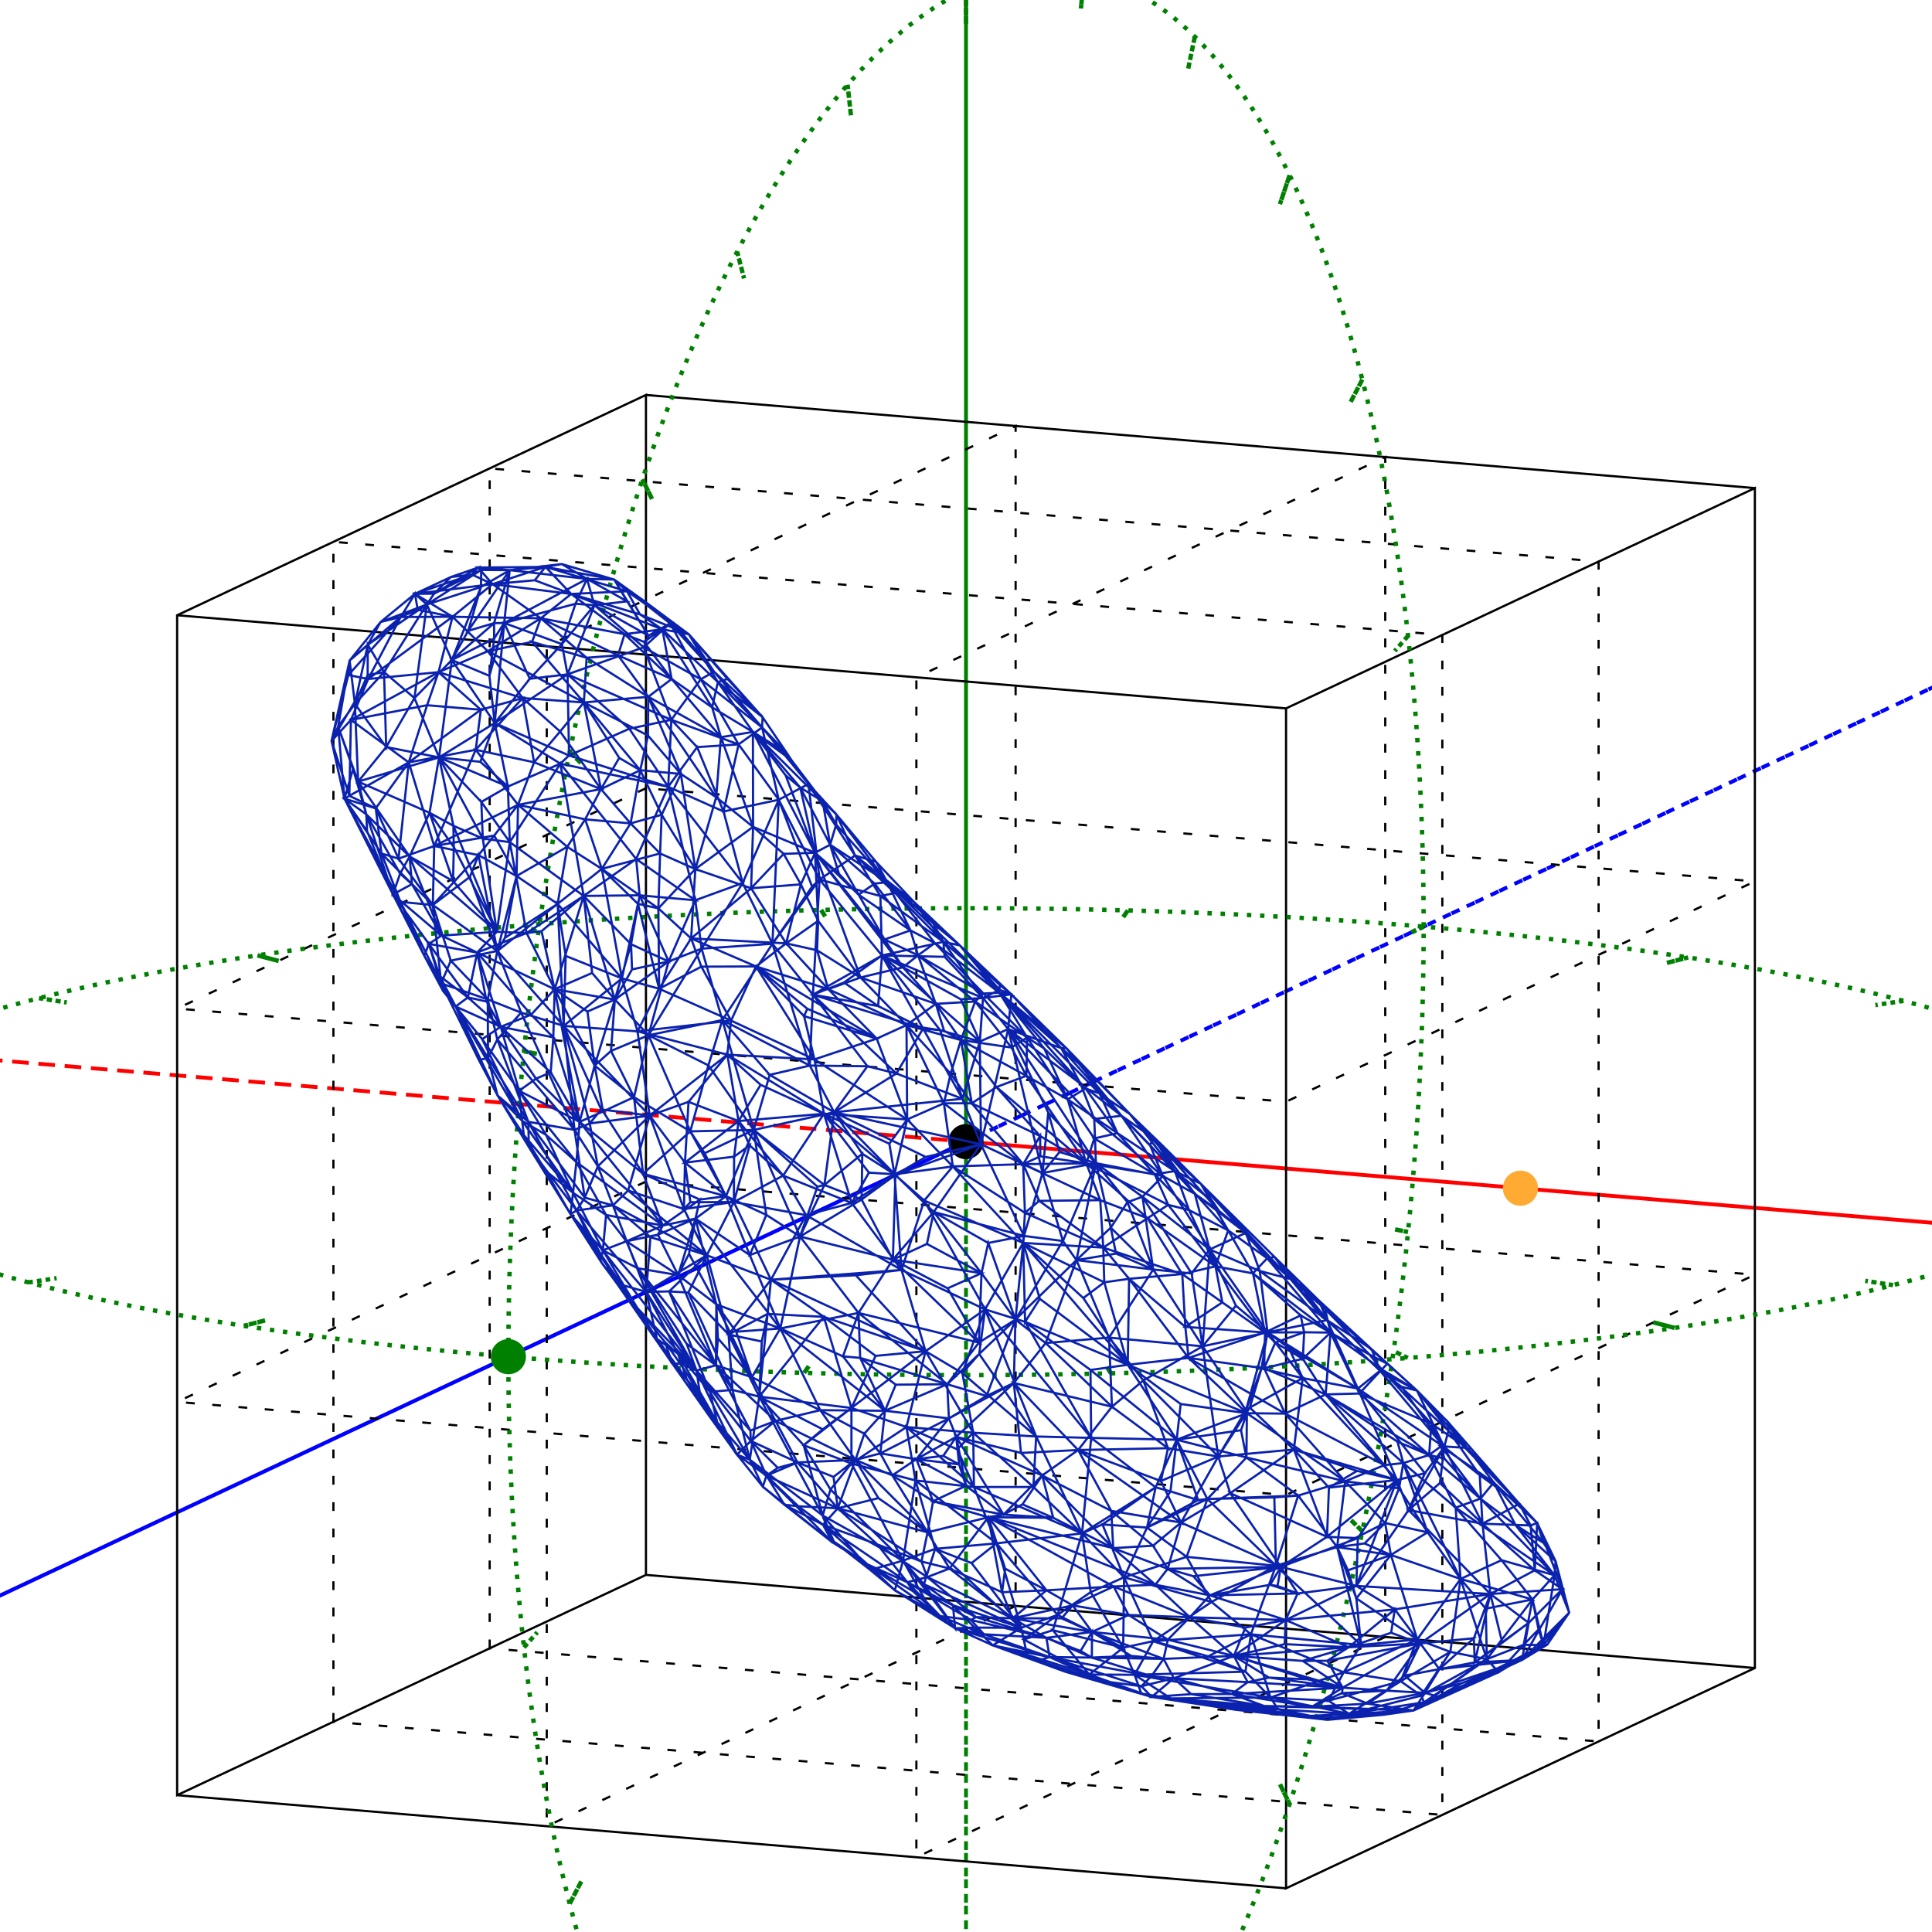 <svg xmlns="http://www.w3.org/2000/svg" id="svg1" width="440" height="440" font-family="Times" font-size="14" oncopy="svg_copy(this);">
      <g id="gt" transform="translate(0,20)">
      </g>
   <path id="Xp" stroke="red" stroke-width="0.875" stroke-dasharray="1,0" fill="none" d="M220.00 260.00 L6704.27 804.65 Z "></path><path id="Xn" stroke="red" stroke-width="0.875" stroke-dasharray="2,4" fill="none" d="M220.00 260.00 L-6264.27 -284.65 Z "></path><path id="Yp" stroke="green" stroke-width="0.875" stroke-dasharray="1,0" fill="none" d="M220.00 260.00 L220.00 -6639.67 Z "></path><path id="Yn" stroke="green" stroke-width="0.875" stroke-dasharray="2,4" fill="none" d="M220.00 260.00 L220.00 7159.67 Z "></path><path id="Zp" stroke="blue" stroke-width="0.875" stroke-dasharray="1,0" fill="none" d="M220.00 260.00 L-2521.51 1548.23 Z "></path><path id="Zn" stroke="blue" stroke-width="0.875" stroke-dasharray="2,4" fill="none" d="M220.00 260.00 L2961.51 -1028.23 Z "></path><circle id="O" fill="black" stroke-width="1" stroke="none" r="4" cx="220" cy="260"><title>[0,0,0]</title></circle><circle id="lambda_0" fill="#FFAA33" stroke-width="1" stroke="none" r="4" cx="346.273" cy="270.606"><title>λ/2=0.0195</title></circle><path id="B11" stroke="black" stroke-width="0.5" stroke-dasharray="1,0" fill="none" d="M147.11 358.67 L40.34 408.84 L40.34 140.12 L147.11 89.95 Z M399.66 379.88 L292.89 430.05 L292.89 161.33 L399.66 111.16 Z M147.11 358.67 L399.66 379.88 Z M40.34 408.84 L292.89 430.05 Z M40.34 140.12 L292.89 161.33 Z M147.11 89.95 L399.66 111.16 Z Z "></path><path id="B1" stroke="black" stroke-width="0.5" stroke-dasharray="2,4" fill="none" d="M231.30 365.74 L124.52 415.91 L124.52 147.19 L231.30 97.02 Z M315.48 372.81 L208.70 422.98 L208.70 154.26 L315.48 104.09 Z M147.11 269.09 L40.34 319.27 L292.89 340.48 L399.66 290.31 Z M147.11 179.52 L40.34 229.69 L292.89 250.91 L399.66 200.73 Z M111.52 375.39 L111.52 106.67 L364.07 127.88 L364.07 396.61 Z M75.93 392.12 L75.93 123.39 L328.48 144.61 L328.48 413.33 Z "></path><path id="C1" stroke="green" stroke-width="1" stroke-dasharray="1,2" fill="none" d="M324.22 211.03 L324.21 206.46 L324.16 201.90 L324.08 197.37 L323.97 192.85 L323.83 188.35 L323.65 183.88 L323.45 179.42 L323.21 175.00 L322.94 170.60 L322.64 166.22 L322.31 161.88 L321.94 157.56 L321.55 153.28 L321.13 149.02 L320.67 144.81 L320.19 140.62 L319.67 136.48 L319.12 132.37 L318.54 128.30 L317.94 124.27 L317.30 120.28 L316.63 116.33 L315.94 112.43 L315.21 108.57 L314.46 104.76 L313.67 101.00 L312.86 97.28 L312.02 93.62 L311.15 90.00 L310.26 86.44 L309.34 82.93 L308.39 79.47 L307.41 76.07 L306.40 72.72 L305.37 69.43 L304.32 66.20 L303.24 63.03 L302.13 59.92 L301.00 56.87 L299.84 53.88 L298.66 50.95 L297.45 48.09 L296.22 45.29 L294.97 42.56 L293.70 39.90 L292.40 37.30 L291.08 34.76 L289.74 32.30 L288.38 29.91 L286.99 27.59 L285.59 25.33 L284.17 23.15 L282.72 21.04 L281.26 19.01 L279.78 17.05 L278.28 15.16 L276.76 13.34 L275.23 11.60 L273.68 9.94 L272.11 8.35 L270.53 6.84 L268.93 5.41 L267.32 4.05 L265.69 2.78 L264.05 1.58 L262.39 0.46 L260.72 -0.59 L259.04 -1.55 L257.35 -2.43 L255.65 -3.23 L253.93 -3.95 L252.21 -4.60 L250.47 -5.16 L248.73 -5.64 L246.97 -6.04 L245.21 -6.36 L243.44 -6.60 L241.67 -6.75 L239.89 -6.83 L238.10 -6.82 L236.30 -6.73 L234.50 -6.56 L232.70 -6.31 L230.89 -5.98 L229.08 -5.57 L227.27 -5.08 L225.45 -4.50 L223.64 -3.85 L221.82 -3.12 L220.00 -2.30 L218.18 -1.41 L216.36 -0.43 L214.55 0.62 L212.73 1.75 L210.92 2.97 L209.11 4.25 L207.30 5.62 L205.50 7.07 L203.70 8.59 L201.90 10.19 L200.11 11.86 L198.33 13.61 L196.56 15.44 L194.79 17.34 L193.03 19.31 L191.27 21.36 L189.53 23.48 L187.79 25.67 L186.07 27.93 L184.35 30.27 L182.65 32.67 L180.96 35.14 L179.28 37.69 L177.61 40.30 L175.95 42.97 L174.31 45.71 L172.68 48.52 L171.07 51.39 L169.47 54.33 L167.89 57.33 L166.32 60.39 L164.77 63.51 L163.24 66.69 L161.72 69.93 L160.22 73.23 L158.74 76.58 L157.28 79.99 L155.83 83.46 L154.41 86.97 L153.01 90.55 L151.62 94.17 L150.26 97.84 L148.92 101.57 L147.60 105.34 L146.30 109.15 L145.03 113.02 L143.78 116.93 L142.55 120.88 L141.34 124.88 L140.16 128.91 L139.00 132.99 L137.87 137.10 L136.76 141.26 L135.68 145.44 L134.63 149.67 L133.60 153.92 L132.59 158.21 L131.61 162.53 L130.66 166.88 L129.74 171.26 L128.85 175.67 L127.98 180.10 L127.14 184.55 L126.33 189.03 L125.54 193.53 L124.79 198.05 L124.06 202.59 L123.37 207.15 L122.70 211.72 L122.06 216.31 L121.46 220.91 L120.88 225.52 L120.33 230.14 L119.81 234.78 L119.33 239.42 L118.87 244.06 L118.45 248.71 L118.06 253.37 L117.69 258.02 L117.36 262.68 L117.06 267.34 L116.79 271.99 L116.55 276.64 L116.35 281.29 L116.17 285.93 L116.03 290.56 L115.92 295.18 L115.84 299.79 L115.79 304.39 L115.78 308.97 L115.79 313.54 L115.84 318.10 L115.92 322.63 L116.03 327.15 L116.17 331.65 L116.35 336.12 L116.55 340.58 L116.79 345.00 L117.06 349.40 L117.36 353.78 L117.69 358.12 L118.06 362.44 L118.45 366.72 L118.87 370.98 L119.33 375.19 L119.81 379.38 L120.33 383.52 L120.88 387.63 L121.46 391.70 L122.06 395.73 L122.70 399.72 L123.37 403.67 L124.06 407.57 L124.79 411.43 L125.54 415.24 L126.33 419.00 L127.14 422.72 L127.98 426.38 L128.85 430.00 L129.74 433.56 L130.66 437.07 L131.61 440.53 L132.59 443.93 L133.60 447.28 L134.63 450.57 L135.68 453.80 L136.76 456.97 L137.87 460.08 L139.00 463.13 L140.16 466.12 L141.34 469.05 L142.55 471.91 L143.78 474.71 L145.03 477.44 L146.30 480.10 L147.60 482.70 L148.92 485.24 L150.26 487.70 L151.62 490.09 L153.01 492.41 L154.41 494.67 L155.83 496.85 L157.28 498.96 L158.74 500.99 L160.22 502.95 L161.72 504.84 L163.24 506.66 L164.77 508.40 L166.32 510.06 L167.89 511.65 L169.47 513.16 L171.07 514.59 L172.68 515.95 L174.31 517.22 L175.95 518.42 L177.61 519.54 L179.28 520.59 L180.96 521.55 L182.65 522.43 L184.35 523.23 L186.07 523.95 L187.79 524.60 L189.53 525.16 L191.27 525.64 L193.03 526.04 L194.79 526.36 L196.56 526.60 L198.33 526.75 L200.11 526.83 L201.90 526.82 L203.70 526.73 L205.50 526.56 L207.30 526.31 L209.11 525.98 L210.92 525.57 L212.73 525.08 L214.55 524.50 L216.36 523.85 L218.18 523.12 L220.00 522.30 L221.82 521.41 L223.64 520.43 L225.45 519.38 L227.27 518.25 L229.08 517.03 L230.89 515.75 L232.70 514.38 L234.50 512.93 L236.30 511.41 L238.10 509.81 L239.89 508.14 L241.67 506.39 L243.44 504.56 L245.21 502.66 L246.97 500.69 L248.73 498.64 L250.47 496.52 L252.21 494.33 L253.93 492.07 L255.65 489.73 L257.35 487.33 L259.04 484.86 L260.72 482.31 L262.39 479.70 L264.05 477.03 L265.69 474.29 L267.32 471.48 L268.93 468.61 L270.53 465.67 L272.11 462.67 L273.68 459.61 L275.23 456.49 L276.76 453.31 L278.28 450.07 L279.78 446.77 L281.26 443.42 L282.72 440.01 L284.17 436.54 L285.59 433.03 L286.99 429.45 L288.38 425.83 L289.74 422.16 L291.08 418.43 L292.40 414.66 L293.70 410.85 L294.97 406.98 L296.22 403.07 L297.45 399.12 L298.66 395.12 L299.84 391.09 L301.00 387.01 L302.13 382.90 L303.24 378.74 L304.32 374.56 L305.37 370.33 L306.40 366.08 L307.41 361.79 L308.39 357.47 L309.34 353.12 L310.26 348.74 L311.15 344.33 L312.02 339.90 L312.86 335.45 L313.67 330.97 L314.46 326.47 L315.21 321.95 L315.94 317.41 L316.63 312.85 L317.30 308.28 L317.94 303.69 L318.54 299.09 L319.12 294.48 L319.67 289.86 L320.19 285.22 L320.67 280.58 L321.13 275.94 L321.55 271.29 L321.94 266.63 L322.31 261.98 L322.64 257.32 L322.94 252.66 L323.21 248.01 L323.45 243.36 L323.65 238.71 L323.83 234.07 L323.97 229.44 L324.08 224.82 L324.16 220.21 L324.21 215.61 Z "></path><path id="C1h" stroke="green" stroke-width="1" stroke-dasharray="1,2" fill="none" d="M466.51 280.71 L464.65 281.56 L462.72 282.40 L460.72 283.24 L458.64 284.07 L456.49 284.90 L454.26 285.71 L451.97 286.52 L449.61 287.32 L447.17 288.11 L444.67 288.90 L442.09 289.67 L439.45 290.44 L436.75 291.19 L433.97 291.94 L431.13 292.68 L428.23 293.40 L425.27 294.12 L422.24 294.83 L419.15 295.52 L416.00 296.21 L412.79 296.88 L409.52 297.54 L406.19 298.20 L402.81 298.84 L399.37 299.46 L395.87 300.08 L392.33 300.68 L388.73 301.27 L385.07 301.85 L381.37 302.42 L377.62 302.97 L373.82 303.51 L369.98 304.04 L366.08 304.55 L362.15 305.05 L358.17 305.54 L354.15 306.01 L350.09 306.47 L345.98 306.91 L341.84 307.34 L337.67 307.76 L333.45 308.16 L329.21 308.54 L324.92 308.91 L320.61 309.27 L316.27 309.61 L311.90 309.94 L307.49 310.25 L303.07 310.55 L298.61 310.83 L294.14 311.09 L289.64 311.34 L285.12 311.57 L280.58 311.79 L276.02 311.99 L271.44 312.18 L266.85 312.35 L262.24 312.50 L257.63 312.64 L253.00 312.77 L248.36 312.87 L243.71 312.96 L239.05 313.04 L234.39 313.09 L229.72 313.14 L225.05 313.16 L220.38 313.17 L215.71 313.16 L211.04 313.14 L206.37 313.10 L201.71 313.05 L197.05 312.98 L192.40 312.89 L187.76 312.78 L183.13 312.66 L178.51 312.53 L173.90 312.38 L169.31 312.21 L164.73 312.02 L160.17 311.83 L155.62 311.61 L151.10 311.38 L146.60 311.13 L142.12 310.87 L137.66 310.59 L133.23 310.30 L128.82 309.99 L124.44 309.67 L120.10 309.33 L115.78 308.97 L111.49 308.60 L107.24 308.22 L103.02 307.82 L98.84 307.41 L94.69 306.98 L90.58 306.54 L86.51 306.09 L82.48 305.62 L78.50 305.13 L74.56 304.63 L70.66 304.12 L66.80 303.60 L63.00 303.06 L59.24 302.51 L55.53 301.95 L51.87 301.37 L48.26 300.78 L44.70 300.18 L41.20 299.56 L37.75 298.94 L34.36 298.30 L31.02 297.65 L27.74 296.99 L24.52 296.32 L21.36 295.63 L18.26 294.94 L15.22 294.24 L12.25 293.52 L9.34 292.80 L6.49 292.06 L3.70 291.31 L0.98 290.56 L-1.67 289.80 L-4.25 289.02 L-6.77 288.24 L-9.21 287.45 L-11.59 286.65 L-13.89 285.84 L-16.13 285.03 L-18.29 284.21 L-20.38 283.38 L-22.40 282.54 L-24.34 281.70 L-26.21 280.85 L-28.00 279.99 L-29.72 279.13 L-31.36 278.26 L-32.93 277.38 L-34.42 276.50 L-35.83 275.62 L-37.16 274.73 L-38.42 273.83 L-39.59 272.94 L-40.69 272.03 L-41.71 271.13 L-42.65 270.22 L-43.50 269.31 L-44.28 268.39 L-44.98 267.48 L-45.59 266.56 L-46.13 265.63 L-46.58 264.71 L-46.96 263.78 L-47.25 262.86 L-47.46 261.93 L-47.59 261.00 L-47.64 260.08 L-47.60 259.15 L-47.49 258.22 L-47.29 257.29 L-47.01 256.37 L-46.65 255.44 L-46.21 254.52 L-45.69 253.60 L-45.08 252.68 L-44.40 251.76 L-43.64 250.84 L-42.79 249.93 L-41.87 249.02 L-40.86 248.11 L-39.78 247.21 L-38.62 246.31 L-37.37 245.42 L-36.05 244.53 L-34.65 243.64 L-33.18 242.76 L-31.63 241.89 L-30.00 241.02 L-28.29 240.15 L-26.51 239.29 L-24.65 238.44 L-22.72 237.60 L-20.72 236.76 L-18.64 235.93 L-16.49 235.10 L-14.26 234.29 L-11.97 233.48 L-9.61 232.68 L-7.17 231.89 L-4.67 231.10 L-2.09 230.33 L0.55 229.56 L3.25 228.81 L6.03 228.06 L8.87 227.32 L11.77 226.60 L14.73 225.88 L17.76 225.17 L20.85 224.48 L24.00 223.79 L27.21 223.12 L30.48 222.46 L33.81 221.80 L37.19 221.16 L40.63 220.54 L44.13 219.92 L47.67 219.32 L51.27 218.73 L54.93 218.15 L58.63 217.58 L62.38 217.03 L66.18 216.49 L70.02 215.96 L73.92 215.45 L77.85 214.95 L81.83 214.46 L85.85 213.99 L89.91 213.53 L94.02 213.09 L98.16 212.66 L102.33 212.24 L106.55 211.84 L110.79 211.46 L115.08 211.09 L119.39 210.73 L123.73 210.39 L128.10 210.06 L132.51 209.75 L136.93 209.45 L141.39 209.17 L145.86 208.91 L150.36 208.66 L154.88 208.43 L159.42 208.21 L163.98 208.01 L168.56 207.82 L173.15 207.65 L177.76 207.50 L182.37 207.36 L187.00 207.23 L191.64 207.13 L196.29 207.04 L200.95 206.96 L205.61 206.91 L210.28 206.86 L214.95 206.84 L219.62 206.83 L224.29 206.84 L228.96 206.86 L233.63 206.90 L238.29 206.95 L242.95 207.02 L247.60 207.11 L252.24 207.22 L256.87 207.34 L261.49 207.47 L266.10 207.62 L270.69 207.79 L275.27 207.98 L279.83 208.17 L284.38 208.39 L288.90 208.62 L293.40 208.87 L297.88 209.13 L302.34 209.41 L306.77 209.70 L311.18 210.01 L315.56 210.33 L319.90 210.67 L324.22 211.03 L328.51 211.40 L332.76 211.78 L336.98 212.18 L341.16 212.59 L345.31 213.02 L349.42 213.46 L353.49 213.91 L357.52 214.38 L361.50 214.87 L365.44 215.37 L369.34 215.88 L373.20 216.40 L377.00 216.94 L380.76 217.49 L384.47 218.05 L388.13 218.63 L391.74 219.22 L395.30 219.82 L398.80 220.44 L402.25 221.06 L405.64 221.70 L408.98 222.35 L412.26 223.01 L415.48 223.68 L418.64 224.37 L421.74 225.06 L424.78 225.76 L427.75 226.48 L430.66 227.20 L433.51 227.94 L436.30 228.69 L439.02 229.44 L441.67 230.20 L444.25 230.98 L446.77 231.76 L449.21 232.55 L451.59 233.35 L453.89 234.16 L456.13 234.97 L458.29 235.79 L460.38 236.62 L462.40 237.46 L464.34 238.30 L466.21 239.15 L468.00 240.01 L469.72 240.87 L471.36 241.74 L472.93 242.62 L474.42 243.50 L475.83 244.38 L477.16 245.27 L478.42 246.17 L479.59 247.06 L480.69 247.97 L481.71 248.87 L482.65 249.78 L483.50 250.69 L484.28 251.61 L484.98 252.52 L485.59 253.44 L486.13 254.37 L486.58 255.29 L486.96 256.22 L487.25 257.14 L487.46 258.07 L487.59 259.00 L487.64 259.92 L487.60 260.85 L487.49 261.78 L487.29 262.71 L487.01 263.63 L486.65 264.56 L486.21 265.48 L485.69 266.40 L485.08 267.32 L484.40 268.24 L483.64 269.16 L482.79 270.07 L481.87 270.98 L480.86 271.89 L479.78 272.79 L478.62 273.69 L477.37 274.58 L476.05 275.47 L474.65 276.36 L473.18 277.24 L471.63 278.11 L470.00 278.98 L468.29 279.85 Z "></path><path id="C2" stroke="green" stroke-width="1" stroke-dasharray="1,1" fill="none" d="M324.22 211.03 L321.10 212.50 Z M320.67 144.81 L317.65 148.26 Z M310.26 86.44 L307.55 91.64 Z M293.70 39.90 L291.49 46.50 Z M272.11 8.35 L270.55 15.90 Z M246.97 -6.04 L246.17 1.94 Z M220.00 -2.30 L220.00 5.57 Z M193.03 19.31 L193.83 26.53 Z M167.89 57.33 L169.45 63.41 Z M146.30 109.15 L148.51 113.68 Z M129.74 171.26 L132.45 173.92 Z M119.33 239.42 L122.35 240.03 Z M115.78 308.97 L118.90 307.50 Z M119.33 375.19 L122.35 371.74 Z M129.74 433.56 L132.45 428.36 Z M146.30 480.10 L148.51 473.50 Z M167.89 511.65 L169.45 504.10 Z M193.03 526.04 L193.83 518.06 Z M220.00 522.30 L220.00 514.43 Z M246.97 500.69 L246.17 493.47 Z M272.11 462.67 L270.55 456.59 Z M293.70 410.85 L291.49 406.32 Z M310.26 348.74 L307.55 346.08 Z M320.67 280.58 L317.65 279.97 Z "></path><path id="C2h" stroke="green" stroke-width="1" stroke-dasharray="1,1" fill="none" d="M466.51 280.71 L459.11 280.08 Z M431.13 292.68 L424.80 291.70 Z M381.37 302.42 L376.53 301.15 Z M320.61 309.27 L317.59 307.79 Z M253.00 312.77 L252.01 311.18 Z M183.13 312.66 L184.24 311.08 Z M115.78 308.97 L118.90 307.50 Z M55.53 301.95 L60.46 300.69 Z M6.49 292.06 L12.89 291.10 Z M-28.00 279.99 L-20.56 279.39 Z M-45.59 266.56 L-37.63 266.36 Z M-45.08 252.68 L-37.13 252.89 Z M-26.51 239.29 L-19.11 239.92 Z M8.87 227.32 L15.20 228.30 Z M58.63 217.58 L63.47 218.85 Z M119.39 210.73 L122.41 212.21 Z M187.00 207.23 L187.99 208.82 Z M256.87 207.34 L255.76 208.92 Z M324.22 211.03 L321.10 212.50 Z M384.47 218.05 L379.54 219.31 Z M433.51 227.94 L427.11 228.90 Z M468.00 240.01 L460.56 240.61 Z M485.59 253.44 L477.63 253.64 Z M485.08 267.32 L477.13 267.11 Z "></path><circle id="th_xy" fill="green" stroke-width="1" stroke="none" r="4" cx="115.778" cy="308.974"><title>θ=0 Φ=90</title></circle><path id="M" stroke="#0b22ae" stroke-width="0.5" stroke-dasharray="1,0" fill="none" d="M217.78 327.23 L216.11 323.03 L230.89 314.96 Z M290.58 356.59 L304.53 352.34 L295.64 340.61 Z M165.64 240.19 L187.64 253.65 L185.49 241.27 Z M246.43 349.22 L221.81 338.66 L226.94 351.49 Z M235.98 327.15 L235.34 338.65 L246.43 349.22 Z M195.90 309.25 L191.98 308.90 L195.52 299.01 Z M233.42 276.20 L233.02 265.13 L217.00 265.65 Z M171.06 202.29 L157.40 213.72 L179.04 214.84 Z M232.56 370.73 L240.86 367.79 L226.94 351.49 Z M225.07 283.08 L233.20 281.47 L231.26 300.53 Z M107.48 130.85 L112.18 133.03 L108.88 129.26 Z M263.19 338.73 L246.43 349.22 L251.08 347.18 Z M247.40 264.94 L250.57 273.33 L261.33 277.44 Z M233.02 283.07 L233.42 276.20 L217.00 265.65 Z M78.45 181.88 L83.60 189.30 L89.49 203.69 Z M78.45 181.88 L83.42 185.46 L83.60 189.30 Z M113.27 216.57 L128.37 233.64 L127.00 205.85 Z M178.35 267.74 L193.98 273.97 L187.64 253.65 Z M199.67 236.54 L185.49 241.27 L206.60 254.95 Z M121.78 132.15 L112.18 133.03 L130.09 135.27 Z M245.16 286.98 L238.14 305.87 L231.26 300.53 Z M216.26 357.22 L211.25 348.98 L225.08 345.54 Z M170.73 260.84 L167.13 273.76 L178.35 267.74 Z M177.71 302.55 L182.20 281.61 L195.52 299.01 Z M142.24 144.43 L130.09 135.27 L123.16 140.81 Z M80.83 160.30 L77.01 165.47 L79.63 150.43 Z M208.10 205.36 L214.85 214.50 L203.85 203.38 Z M264.91 261.05 L273.44 269.56 L262.72 259.27 Z M153.12 310.53 L156.41 314.11 L149.63 304.93 Z M155.76 275.35 L147.96 254.07 L143.05 271.13 Z M112.67 164.67 L102.90 150.32 L111.46 153.91 Z M197.58 356.29 L214.14 368.06 L203.79 362.17 Z M89.49 203.69 L91.20 205.39 L78.45 181.88 Z M136.16 265.61 L143.05 271.13 L147.96 254.07 Z M265.97 373.43 L257.02 367.80 L270.98 368.32 Z M112.54 145.42 L111.46 153.91 L102.90 150.32 Z M103.18 200.66 L113.15 212.21 L93.28 195.05 Z M174.56 336.07 L173.73 338.58 L167.85 331.27 Z M94.39 158.98 L87.46 153.06 L97.21 137.67 Z M215.72 315.25 L195.52 299.01 L222.93 305.77 Z M163.33 323.90 L161.70 316.99 L154.41 308.31 Z M233.46 301.04 L256.84 310.82 L236.81 295.80 Z M116.08 129.85 L114.83 141.88 L112.52 141.92 Z M111.08 227.61 L100.48 223.96 L111.15 240.93 Z M210.79 307.73 L194.90 290.43 L175.58 291.45 Z M225.08 345.54 L211.25 348.98 L212.50 341.89 Z M97.27 160.61 L93.09 173.63 L109.51 161.64 Z M248.51 327.47 L235.98 327.15 L246.43 349.22 Z M286.90 289.46 L302.23 300.65 L288.67 303.43 Z M173.23 247.06 L187.64 253.65 L165.64 240.19 Z M199.99 229.12 L185.13 226.54 L192.21 223.76 Z M94.39 158.98 L97.21 137.67 L102.90 150.32 Z M178.65 342.69 L173.73 338.58 L174.56 336.07 Z M227.60 226.08 L233.92 236.27 L237.81 238.78 Z M79.56 181.24 L75.51 168.74 L78.45 181.88 Z M188.64 225.28 L195.97 222.62 L186.08 216.42 Z M102.90 150.32 L106.62 143.67 L112.52 141.92 Z M306.35 337.35 L292.68 321.94 L283.97 321.85 Z M264.01 261.13 L267.56 266.72 L273.44 269.56 Z M306.35 337.35 L283.97 321.85 L283.87 331.93 Z M273.89 306.61 L277.45 331.71 L260.39 314.39 Z M136.16 265.61 L147.96 254.07 L134.30 255.86 Z M157.21 257.66 L161.33 242.63 L171.65 257.34 Z M108.68 216.94 L114.04 233.84 L110.82 228.09 Z M165.93 303.93 L172.91 318.07 L173.49 305.51 Z M218.83 227.59 L223.15 237.20 L200.86 217.60 Z M165.64 240.19 L145.19 234.88 L147.96 254.07 Z M170.76 332.43 L161.70 316.99 L163.33 323.90 Z M337.62 347.01 L346.03 342.47 L348.59 347.41 Z M102.66 218.78 L111.08 227.61 L113.27 216.57 Z M211.25 348.98 L216.26 357.22 L209.86 355.62 Z M228.55 344.94 L225.08 345.54 L212.50 341.89 Z M175.58 291.45 L165.93 303.93 L174.81 299.23 Z M153.12 310.53 L145.16 297.90 L151.44 305.65 Z M171.65 257.34 L161.33 242.63 L164.51 232.31 Z M230.61 368.56 L248.70 371.67 L238.31 373.01 Z M124.30 266.67 L120.44 261.22 L119.30 258.51 Z M195.97 222.62 L188.64 225.28 L206.45 233.46 Z M93.09 173.63 L79.92 163.96 L79.56 181.24 Z M173.49 305.51 L172.91 318.07 L174.81 299.23 Z M93.09 173.63 L97.27 160.61 L79.92 163.96 Z M248.70 371.67 L241.77 368.56 L244.30 365.62 Z M288.59 286.56 L301.79 298.14 L299.23 295.23 Z M187.64 253.65 L173.23 247.06 L168.20 255.31 Z M116.10 191.79 L115.67 179.14 L127.62 173.91 Z M315.82 385.04 L305.62 385.60 L305.80 384.36 Z M174.81 299.23 L187.61 299.90 L175.58 291.45 Z M247.40 264.94 L236.93 263.34 L233.02 265.13 Z M140.03 227.64 L132.93 204.04 L143.72 215.04 Z M223.41 260.60 L233.20 281.47 L212.65 276.02 Z M227.60 226.08 L247.22 247.89 L250.42 249.02 Z M208.69 332.32 L200.49 331.00 L216.11 323.03 Z M94.51 135.24 L112.18 133.03 L107.48 130.85 Z M102.90 150.32 L97.21 137.67 L109.53 133.68 Z M127.62 173.91 L132.93 204.04 L116.10 191.79 Z M158.36 197.92 L163.11 181.56 L155.06 176.26 Z M183.57 276.73 L178.35 267.74 L167.13 273.76 Z M290.26 286.26 L293.91 291.29 L273.44 269.56 Z M147.96 254.07 L155.76 275.35 L156.00 264.78 Z M206.45 233.46 L199.67 236.54 L206.60 254.95 Z M145.81 175.41 L132.98 159.98 L141.03 172.61 Z M281.00 377.12 L270.98 368.32 L283.65 370.66 Z M83.85 154.64 L99.87 153.08 L103.06 140.46 Z M171.65 257.34 L160.47 262.64 L157.21 257.66 Z M127.62 173.91 L115.67 179.14 L112.67 164.67 Z M209.86 355.62 L190.80 343.50 L211.25 348.98 Z M357.37 367.27 L351.53 374.68 L352.37 374.56 Z M250.42 249.02 L254.50 258.08 L267.56 266.72 Z M288.67 303.43 L287.29 311.67 L283.77 321.14 Z M136.86 179.71 L141.03 172.61 L132.98 159.98 Z M83.85 154.64 L79.33 153.73 L75.51 168.74 Z M165.64 240.19 L147.96 254.07 L156.81 250.94 Z M91.26 140.52 L86.69 141.65 L79.63 150.43 Z M284.15 383.10 L288.98 382.06 L305.80 384.36 Z M134.30 255.86 L147.96 254.07 L136.92 252.67 Z M255.80 375.25 L258.39 381.42 L262.63 373.77 Z M266.65 386.80 L291.08 389.31 L289.35 386.60 Z M233.42 276.20 L233.02 283.07 L251.26 284.13 Z M140.50 292.31 L131.32 275.68 L137.07 287.66 Z M273.89 306.61 L283.77 321.14 L277.45 331.71 Z M181.62 333.06 L171.00 328.18 L176.62 323.60 Z M233.02 283.07 L236.81 295.80 L256.84 310.82 Z M109.60 129.80 L108.88 129.26 L116.08 129.85 Z M241.68 238.69 L255.42 254.11 L246.08 246.81 Z M262.97 267.42 L249.21 259.27 L247.40 264.94 Z M233.02 283.07 L217.00 265.65 L210.48 273.42 Z M200.05 341.19 L190.80 343.50 L194.82 332.49 Z M297.86 382.46 L305.80 384.36 L288.98 382.06 Z M290.95 361.20 L289.27 360.93 L291.70 356.85 Z M283.87 331.93 L295.64 340.61 L306.35 337.35 Z M171.65 257.34 L164.51 232.31 L175.29 244.79 Z M251.08 347.18 L246.43 349.22 L256.00 359.22 Z M248.07 381.36 L258.39 381.42 L255.80 375.25 Z M297.86 382.46 L281.00 377.12 L305.80 384.36 Z M167.85 331.27 L173.73 338.58 L170.76 332.43 Z M236.69 273.49 L251.26 284.13 L250.57 273.33 Z M91.20 205.39 L100.48 223.96 L98.57 206.11 Z M337.62 347.01 L320.80 343.90 L327.93 337.76 Z M328.92 329.57 L324.51 335.52 L309.25 316.24 Z M248.51 327.47 L267.98 327.89 L248.35 312.00 Z M200.50 204.06 L194.74 194.83 L203.85 203.38 Z M167.65 303.29 L163.14 297.05 L177.71 302.55 Z M111.15 240.93 L100.48 223.96 L109.07 241.43 Z M288.59 286.56 L285.36 290.00 L303.02 303.49 Z M325.12 348.97 L316.77 354.13 L332.63 359.59 Z M318.15 337.06 L309.25 316.24 L324.51 335.52 Z M248.07 381.36 L242.63 380.73 L262.29 386.46 Z M189.06 192.38 L185.62 194.21 L191.07 199.01 Z M200.05 341.19 L211.25 348.98 L190.80 343.50 Z M224.34 298.20 L205.32 289.22 L210.79 307.73 Z M212.97 352.74 L210.42 360.80 L232.56 370.73 Z M200.86 217.60 L186.65 200.31 L200.50 204.06 Z M264.84 267.84 L272.11 271.88 L275.49 284.56 Z M340.18 337.63 L328.18 329.37 L337.16 341.31 Z M124.23 129.11 L121.78 132.15 L130.09 135.27 Z M257.32 253.71 L273.44 269.56 L264.91 261.05 Z M246.72 295.62 L251.49 292.04 L233.02 283.07 Z M302.28 378.23 L305.80 384.36 L296.69 378.26 Z M284.88 372.20 L262.63 373.77 L275.16 377.22 Z M183.03 329.14 L187.38 325.52 L172.91 318.07 Z M332.63 359.59 L338.37 366.36 L349.01 364.27 Z M93.28 195.05 L100.54 213.08 L93.82 201.36 Z M165.34 272.42 L160.47 262.64 L171.65 257.34 Z M351.53 374.68 L354.03 358.75 L349.01 364.27 Z M231.26 300.53 L224.68 317.93 L215.72 315.25 Z M273.44 269.56 L283.73 280.78 L277.61 275.77 Z M93.09 173.63 L85.57 184.10 L90.76 195.55 Z M346.63 378.04 L352.37 374.56 L351.53 374.68 Z M275.58 273.14 L267.56 266.72 L279.71 280.21 Z M119.02 158.98 L109.51 161.64 L108.34 170.76 Z M317.66 366.53 L292.80 368.95 L308.89 361.18 Z M78.45 181.88 L85.57 184.10 L79.56 181.24 Z M128.37 233.64 L141.64 222.82 L128.83 217.70 Z M150.94 279.11 L159.39 273.20 L158.39 277.53 Z M228.21 362.62 L230.61 368.56 L216.26 357.22 Z M94.51 213.26 L91.20 205.39 L89.49 203.69 Z M171.24 313.65 L163.05 310.93 L163.50 304.80 Z M223.01 308.36 L224.34 298.20 L219.17 312.72 Z M217.00 265.65 L206.60 254.95 L203.71 267.43 Z M266.65 386.80 L258.39 381.42 L259.93 385.69 Z M295.53 362.90 L292.80 368.95 L275.55 363.32 Z M107.48 130.85 L102.67 131.42 L94.51 135.24 Z M301.79 298.14 L288.59 286.56 L303.02 303.49 Z M203.35 286.87 L223.53 289.96 L215.81 293.41 Z M281.00 377.12 L283.65 370.66 L292.80 368.95 Z M75.51 168.74 L79.56 181.24 L79.92 163.96 Z M294.67 330.11 L296.68 313.85 L318.15 337.06 Z M145.19 234.88 L165.64 240.19 L166.50 232.44 Z M129.93 276.50 L137.07 287.66 L131.32 275.68 Z M141.64 222.82 L127.00 205.85 L128.83 217.70 Z M337.62 347.01 L337.00 335.95 L346.03 342.47 Z M177.14 334.29 L181.62 333.06 L174.56 336.07 Z M212.50 341.89 L211.25 348.98 L203.22 336.00 Z M147.64 158.69 L133.60 149.80 L132.98 159.98 Z M189.97 253.31 L175.29 244.79 L184.43 242.68 Z M127.56 166.59 L119.02 158.98 L121.64 173.60 Z M140.03 227.64 L152.27 218.97 L147.69 235.77 Z M205.67 355.42 L212.97 352.74 L208.49 337.16 Z M203.35 286.87 L211.10 283.29 L223.53 289.96 Z M141.64 222.82 L150.11 225.18 L145.29 205.84 Z M156.81 250.94 L147.96 254.07 L156.00 264.78 Z M177.35 182.14 L184.12 178.54 L186.65 200.31 Z M171.51 188.31 L158.36 197.92 L171.06 202.29 Z M159.43 317.52 L158.62 312.13 L167.85 331.27 Z M96.63 217.67 L94.51 213.26 L89.49 203.69 Z M171.24 313.65 L186.81 321.16 L176.62 323.60 Z M149.94 206.87 L150.11 225.18 L157.40 213.72 Z M152.39 294.11 L160.97 285.88 L147.17 294.22 Z M136.92 252.67 L147.96 254.07 L128.37 233.64 Z M323.46 374.28 L315.82 385.04 L305.80 384.36 Z M236.37 378.19 L242.63 380.73 L226.10 374.71 Z M164.19 167.89 L163.11 181.56 L171.51 188.31 Z M202.06 200.90 L190.49 185.50 L190.43 187.78 Z M178.65 342.69 L174.56 336.07 L181.81 343.04 Z M323.46 374.28 L305.80 384.36 L302.28 378.23 Z M226.10 374.71 L239.05 377.39 L236.37 378.19 Z M228.93 357.26 L225.08 345.54 L238.33 362.18 Z M160.47 262.64 L165.34 272.42 L157.21 257.66 Z M133.27 186.60 L129.18 192.85 L137.06 197.88 Z M183.03 329.14 L187.36 345.14 L189.14 339.23 Z M145.16 297.90 L158.62 312.13 L151.44 305.65 Z M212.50 341.89 L220.00 338.38 L228.55 344.94 Z M99.87 153.08 L97.27 160.61 L109.51 161.64 Z M270.69 309.26 L283.97 321.85 L292.68 321.94 Z M91.12 198.96 L89.49 203.69 L83.42 185.46 Z M103.26 188.07 L103.35 192.91 L97.83 185.10 Z M202.06 200.90 L199.19 201.24 L207.35 211.89 Z M217.03 365.59 L232.56 370.73 L210.42 360.80 Z M149.63 304.93 L147.17 294.22 L140.50 292.31 Z M81.56 178.01 L77.01 165.47 L80.83 160.30 Z M138.03 276.70 L131.27 264.66 L150.94 279.11 Z M131.32 275.68 L140.50 292.31 L147.17 294.22 Z M281.00 377.12 L265.97 373.43 L270.98 368.32 Z M198.21 357.55 L187.36 345.14 L189.90 351.08 Z M169.14 201.10 L152.18 179.18 L164.78 184.81 Z M171.00 328.18 L174.56 336.07 L167.85 331.27 Z M80.41 175.13 L77.01 165.47 L81.56 178.01 Z M216.50 244.54 L214.97 251.27 L221.32 251.27 Z M205.32 289.22 L175.58 291.45 L194.90 290.43 Z M280.50 385.80 L305.80 384.36 L298.79 388.71 Z M167.13 273.76 L175.58 291.45 L183.57 276.73 Z M223.53 289.96 L231.26 300.53 L222.93 305.77 Z M201.44 213.96 L207.35 211.89 L195.54 203.75 Z M205.67 355.42 L208.49 337.16 L193.91 333.30 Z M218.84 236.86 L216.50 244.54 L221.32 251.27 Z M315.96 310.59 L311.89 308.49 L314.69 311.88 Z M93.28 195.05 L93.82 201.36 L91.12 198.96 Z M142.66 282.70 L150.94 279.11 L149.82 281.19 Z M152.27 218.97 L140.03 227.64 L143.94 220.78 Z M152.61 141.96 L146.60 147.42 L147.68 144.77 Z M137.34 253.12 L146.46 267.31 L132.00 255.50 Z M91.20 205.39 L96.63 217.67 L100.48 223.96 Z M261.90 260.78 L262.72 259.27 L272.11 271.88 Z M147.69 235.77 L159.78 216.05 L164.51 232.31 Z M108.68 216.94 L126.32 225.29 L120.96 231.08 Z M233.92 236.27 L227.60 226.08 L223.98 226.27 Z M201.44 213.96 L205.64 220.30 L209.08 217.57 Z M283.64 380.71 L289.35 386.60 L284.88 372.20 Z M248.70 371.67 L265.97 373.43 L265.00 377.80 Z M241.68 238.69 L229.61 234.37 L230.33 226.46 Z M167.13 273.76 L157.23 273.80 L155.76 275.35 Z M312.39 307.28 L315.96 310.59 L322.70 316.68 Z M233.92 236.27 L222.09 228.09 L230.36 238.57 Z M223.41 260.60 L212.65 276.02 L203.92 267.57 Z M139.88 131.99 L142.83 136.95 L133.69 131.84 Z M120.32 255.48 L113.26 236.73 L111.15 240.93 Z M200.86 217.60 L214.85 214.50 L215.14 217.91 Z M99.99 172.49 L81.56 178.01 L87.95 170.13 Z M270.98 368.32 L257.02 367.80 L253.62 361.31 Z M100.48 223.96 L111.08 227.61 L102.66 218.78 Z M318.26 328.33 L319.60 333.20 L325.48 331.37 Z M248.07 381.36 L233.16 373.38 L233.90 376.87 Z M141.64 222.82 L137.06 197.88 L127.00 205.85 Z M163.11 181.56 L147.64 158.69 L155.06 176.26 Z M155.06 176.26 L147.64 158.69 L147.57 167.51 Z M357.37 367.27 L346.63 378.04 L355.81 361.93 Z M114.04 233.84 L108.68 216.94 L120.96 231.08 Z M158.77 170.15 L152.89 163.93 L168.21 169.53 Z M89.49 203.69 L93.82 201.36 L100.54 213.08 Z M328.18 329.37 L334.16 329.76 L325.97 324.23 Z M155.76 275.35 L160.97 285.88 L167.13 273.76 Z M302.23 300.65 L286.90 289.46 L293.91 291.29 Z M187.35 182.46 L182.25 179.36 L189.06 192.38 Z M208.69 332.32 L203.22 336.00 L200.49 331.00 Z M269.25 290.16 L269.95 302.19 L278.38 296.61 Z M268.97 346.75 L245.54 330.23 L264.39 337.29 Z M222.09 228.09 L218.84 236.86 L230.36 238.57 Z M140.75 149.24 L147.64 158.69 L152.96 154.64 Z M193.98 273.97 L178.35 267.74 L183.57 276.73 Z M147.69 235.77 L164.51 232.31 L161.33 242.63 Z M280.18 340.06 L268.97 346.75 L277.45 331.71 Z M351.53 374.68 L350.39 371.11 L347.01 374.58 Z M177.35 182.14 L168.21 169.53 L173.56 165.66 Z M94.39 158.98 L99.99 172.49 L87.95 170.13 Z M230.89 314.96 L231.26 300.53 L238.14 305.87 Z M288.67 303.43 L273.89 306.61 L281.47 297.35 Z M217.51 370.83 L212.07 366.82 L203.79 362.17 Z M150.69 185.56 L150.33 194.37 L158.36 197.92 Z M253.53 352.58 L263.13 360.91 L225.08 345.54 Z M328.92 329.57 L319.22 315.84 L322.70 316.68 Z M267.56 266.72 L270.80 275.59 L279.71 280.21 Z M238.31 373.01 L239.05 377.39 L224.08 372.19 Z M281.44 389.39 L266.65 386.80 L262.29 386.46 Z M349.54 357.62 L350.07 346.84 L355.81 361.93 Z M306.35 337.35 L315.45 346.85 L318.63 338.96 Z M284.63 320.57 L277.45 331.71 L283.77 321.14 Z M339.42 363.02 L355.81 361.93 L348.15 369.58 Z M246.72 295.62 L233.02 283.07 L256.84 310.82 Z M145.29 205.84 L137.06 197.88 L141.64 222.82 Z M237.43 267.14 L249.59 264.91 L242.07 282.63 Z M150.11 225.18 L141.64 222.82 L145.19 234.88 Z M107.48 130.85 L108.88 129.26 L102.67 131.42 Z M153.12 310.53 L151.44 305.65 L154.93 310.57 Z M299.23 295.23 L300.36 296.17 L288.59 286.56 Z M158.35 205.03 L169.14 201.10 L159.78 216.05 Z M113.31 249.48 L109.07 241.43 L103.77 229.23 Z M332.63 359.59 L349.01 364.27 L341.97 355.32 Z M280.18 340.06 L302.21 350.00 L291.70 356.85 Z M348.59 347.41 L346.03 342.47 L350.07 346.84 Z M199.99 229.12 L210.23 234.25 L185.13 226.54 Z M287.92 388.53 L298.49 390.78 L262.29 386.46 Z M323.46 374.28 L339.42 363.02 L335.66 373.10 Z M223.41 260.60 L229.61 234.37 L237.43 267.14 Z M245.16 286.98 L249.59 264.91 L252.97 279.59 Z M129.25 153.58 L152.89 163.93 L143.33 165.97 Z M341.30 380.83 L351.53 374.68 L347.01 374.58 Z M230.89 314.96 L216.11 323.03 L224.68 317.93 Z M303.02 303.49 L285.36 290.00 L296.22 299.57 Z M255.80 375.25 L240.86 367.79 L239.78 371.27 Z M127.56 166.59 L121.64 173.60 L136.86 179.71 Z M337.62 347.01 L348.59 347.41 L349.54 357.62 Z M132.00 255.50 L146.46 267.31 L150.94 279.11 Z M339.42 363.02 L349.54 357.62 L355.81 361.93 Z M166.82 316.54 L172.91 318.07 L165.93 303.93 Z M279.71 280.21 L270.80 275.59 L276.82 288.40 Z M221.11 368.93 L206.64 360.34 L222.27 368.28 Z M130.51 271.65 L119.30 258.51 L118.92 255.27 Z M197.89 267.06 L193.98 273.97 L203.71 267.43 Z M187.64 253.65 L197.89 267.06 L203.71 267.43 Z M290.26 286.26 L273.44 269.56 L288.59 286.56 Z M302.66 338.80 L294.67 330.11 L309.06 334.99 Z M296.68 313.85 L293.54 307.00 L309.25 316.24 Z M257.14 291.24 L270.69 309.26 L269.95 302.19 Z M202.54 260.47 L203.71 267.43 L206.60 254.95 Z M133.79 230.38 L140.03 227.64 L135.43 242.68 Z M350.07 346.84 L346.03 342.47 L334.16 329.76 Z M163.05 310.93 L171.24 313.65 L176.62 323.60 Z M156.87 144.44 L154.89 143.67 L152.61 141.96 Z M89.49 203.69 L91.12 198.96 L93.82 201.36 Z M330.30 376.20 L319.00 382.89 L323.67 386.18 Z M224.34 298.20 L223.01 308.36 L235.98 327.15 Z M275.49 284.56 L273.89 306.61 L271.39 290.02 Z M275.92 364.84 L284.88 372.20 L290.58 356.59 Z M223.98 226.27 L227.60 226.08 L212.89 214.78 Z M281.44 389.39 L262.29 386.46 L302.33 391.68 Z M299.23 295.23 L301.79 298.14 L312.39 307.28 Z M171.47 166.69 L180.26 173.12 L179.23 171.55 Z M236.69 273.49 L233.02 265.13 L233.42 276.20 Z M163.05 310.93 L170.89 325.80 L158.62 312.13 Z M139.59 274.52 L148.13 281.74 L160.97 285.88 Z M211.25 348.98 L194.82 332.49 L203.22 336.00 Z M291.70 356.85 L302.21 350.00 L309.24 350.30 Z M106.62 143.67 L109.53 133.68 L116.08 129.85 Z M147.69 235.77 L157.21 257.66 L144.39 249.87 Z M302.33 391.68 L303.77 391.06 L321.91 389.56 Z M136.86 179.71 L143.61 187.52 L145.81 175.41 Z M100.54 213.08 L97.67 214.96 L89.49 203.69 Z M257.32 253.71 L264.91 261.05 L262.72 259.27 Z M209.08 217.57 L212.89 214.78 L207.35 211.89 Z M233.46 301.04 L236.81 295.80 L233.02 283.07 Z M219.19 250.23 L214.11 234.62 L223.15 237.20 Z M174.81 299.23 L172.91 318.07 L187.61 299.90 Z M320.80 343.90 L318.15 337.06 L324.51 335.52 Z M160.97 285.88 L152.39 294.11 L156.77 294.37 Z M277.45 331.71 L264.39 337.29 L266.00 329.82 Z M91.26 140.52 L95.13 138.87 L94.51 135.24 Z M200.50 204.06 L186.65 200.31 L194.74 194.83 Z M145.16 297.90 L137.07 287.66 L129.93 276.50 Z M149.94 206.87 L137.06 197.88 L145.29 205.84 Z M288.59 286.56 L300.36 296.17 L290.26 286.26 Z M152.61 141.96 L139.88 131.99 L156.87 144.44 Z M133.27 186.60 L136.86 179.71 L117.98 183.29 Z M146.63 146.17 L152.96 154.64 L150.84 143.32 Z M221.11 368.93 L214.14 368.06 L206.64 360.34 Z M193.91 320.65 L193.91 333.30 L206.44 324.99 Z M322.70 316.68 L334.16 329.76 L329.73 323.82 Z M265.93 357.28 L268.97 346.75 L291.70 356.85 Z M140.03 227.64 L147.69 235.77 L139.15 239.35 Z M328.92 329.57 L337.62 347.01 L327.93 337.76 Z M278.38 296.61 L288.11 303.46 L276.82 288.40 Z M152.89 163.93 L146.60 147.42 L159.60 154.70 Z M113.31 249.48 L120.32 255.48 L111.15 240.93 Z M166.82 316.54 L170.76 332.43 L172.91 318.07 Z M287.90 311.62 L292.68 321.94 L301.91 317.57 Z M150.69 185.56 L155.06 176.26 L145.81 175.41 Z M265.00 377.80 L265.97 373.43 L281.00 377.12 Z M97.67 214.96 L96.63 217.67 L89.49 203.69 Z M87.46 153.06 L83.76 146.82 L97.21 137.67 Z M154.93 310.57 L159.43 317.52 L153.12 310.53 Z M351.53 351.39 L340.18 337.63 L345.14 347.30 Z M161.33 242.63 L157.21 257.66 L147.69 235.77 Z M257.32 253.71 L267.56 266.72 L264.01 261.13 Z M167.19 263.42 L167.13 273.76 L170.73 260.84 Z M160.97 285.88 L156.77 294.37 L165.93 303.93 Z M267.98 327.89 L283.87 331.93 L282.63 325.72 Z M247.22 247.89 L254.50 258.08 L250.42 249.02 Z M184.43 242.68 L197.55 242.83 L189.97 253.31 Z M97.83 185.10 L99.99 172.49 L103.26 188.07 Z M97.67 214.96 L100.15 222.30 L100.91 225.70 Z M350.07 346.84 L340.18 337.63 L351.53 351.39 Z M253.62 361.31 L263.13 360.91 L270.98 368.32 Z M225.08 345.54 L228.55 344.94 L239.87 345.67 Z M129.18 192.85 L133.27 186.60 L117.98 183.29 Z M275.55 363.32 L265.93 357.28 L271.77 358.97 Z M168.21 169.53 L152.89 163.93 L159.60 154.70 Z M185.62 194.21 L178.47 194.46 L182.39 201.41 Z M354.03 358.75 L357.37 367.27 L354.27 355.54 Z M156.00 264.78 L167.19 263.42 L168.20 255.31 Z M188.64 225.28 L179.04 214.84 L172.17 220.10 Z M350.07 346.84 L351.53 351.39 L354.27 355.54 Z M164.51 232.31 L175.92 214.94 L184.43 242.68 Z M266.00 329.82 L253.24 320.37 L260.39 314.39 Z M211.18 359.17 L222.27 368.28 L206.64 360.34 Z M130.51 271.65 L124.30 266.67 L119.30 258.51 Z M248.70 371.67 L257.02 367.80 L265.97 373.43 Z M251.26 284.13 L251.49 292.04 L257.14 291.24 Z M317.66 366.53 L308.89 361.18 L339.42 363.02 Z M155.76 275.35 L143.05 271.13 L160.97 285.88 Z M147.64 158.69 L132.98 159.98 L147.57 167.51 Z M200.86 217.60 L223.87 227.29 L218.83 227.59 Z M262.97 267.42 L270.80 275.59 L267.56 266.72 Z M250.42 249.02 L257.32 253.71 L248.39 244.62 Z M262.63 373.77 L283.64 380.71 L275.16 377.22 Z M170.89 325.80 L171.00 328.18 L158.62 312.13 Z M209.86 355.62 L211.18 359.17 L199.79 351.72 Z M251.26 284.13 L261.33 277.44 L250.57 273.33 Z M253.53 352.58 L239.87 345.67 L237.35 336.03 Z M110.82 228.09 L106.56 227.15 L108.68 216.94 Z M293.54 307.00 L296.68 313.85 L288.67 303.43 Z M123.33 212.07 L132.93 204.04 L126.32 225.29 Z M221.95 370.67 L226.10 374.71 L232.56 370.73 Z M153.12 310.53 L167.85 331.27 L161.44 322.36 Z M307.24 390.31 L324.33 387.69 L323.67 386.18 Z M297.01 303.41 L296.22 299.57 L288.11 303.46 Z M261.23 347.89 L266.56 339.65 L263.19 338.73 Z M295.53 362.90 L275.55 363.32 L289.27 360.93 Z M227.65 225.42 L218.59 215.30 L230.33 226.46 Z M128.37 233.64 L134.30 255.86 L136.92 252.67 Z M262.64 289.12 L273.89 306.61 L252.57 304.63 Z M239.05 377.39 L259.95 384.03 L251.13 382.87 Z M78.45 181.88 L86.88 194.38 L85.57 184.10 Z M124.23 129.11 L142.81 134.66 L139.88 131.99 Z M253.53 352.58 L225.08 345.54 L239.87 345.67 Z M204.00 315.35 L215.72 315.25 L201.55 321.29 Z M167.85 331.27 L170.76 332.43 L163.33 323.90 Z M289.35 386.60 L307.24 390.31 L302.53 387.32 Z M290.58 356.59 L270.25 354.56 L275.92 364.84 Z M195.90 309.25 L204.00 315.35 L201.55 321.29 Z M130.09 135.27 L112.18 133.03 L123.16 140.81 Z M249.59 264.91 L260.19 272.55 L256.77 273.79 Z M224.08 372.19 L217.51 370.83 L214.14 368.06 Z M323.46 374.28 L307.16 375.15 L316.82 371.85 Z M200.86 217.60 L223.15 237.20 L214.11 234.62 Z M232.56 370.73 L217.03 365.59 L221.95 370.67 Z M171.47 166.69 L187.35 182.46 L180.26 173.12 Z M346.63 378.04 L327.47 386.39 L332.94 383.33 Z M276.82 288.40 L285.36 290.00 L279.71 280.21 Z M266.06 274.40 L262.97 267.42 L247.40 264.94 Z M183.12 231.41 L185.49 241.27 L199.67 236.54 Z M97.21 137.67 L94.51 135.24 L98.87 135.20 Z M292.80 368.95 L292.57 374.44 L281.00 377.12 Z M262.29 386.46 L259.93 385.69 L248.07 381.36 Z M275.49 284.56 L281.47 297.35 L273.89 306.61 Z M156.00 264.78 L157.23 273.80 L167.13 273.76 Z M264.84 267.84 L261.90 260.78 L272.11 271.88 Z M91.26 140.52 L79.33 153.73 L83.85 154.64 Z M187.35 182.46 L189.06 192.38 L190.43 187.78 Z M329.87 325.81 L322.70 316.68 L329.73 323.82 Z M321.91 389.56 L298.49 390.78 L287.92 388.53 Z M322.70 316.68 L314.69 311.88 L334.16 329.76 Z M219.19 250.23 L223.15 237.20 L223.41 260.60 Z M245.54 330.23 L253.09 344.10 L237.35 336.03 Z M253.09 344.10 L253.53 352.58 L237.35 336.03 Z M331.51 343.35 L325.48 331.37 L319.60 333.20 Z M149.94 206.87 L145.29 205.84 L150.11 225.18 Z M98.57 206.11 L98.89 192.67 L90.76 195.55 Z M239.78 371.27 L233.16 373.38 L248.07 381.36 Z M164.19 167.89 L171.47 166.69 L162.18 161.10 Z M91.26 140.52 L103.06 140.46 L95.13 138.87 Z M323.46 374.28 L335.66 373.10 L327.81 380.14 Z M311.46 387.99 L315.82 385.04 L324.54 385.53 Z M115.01 213.57 L113.27 216.57 L127.00 205.85 Z M272.11 271.88 L283.73 280.78 L275.49 284.56 Z M162.62 152.97 L173.67 163.33 L173.56 165.66 Z M196.38 262.76 L196.22 273.17 L187.75 269.87 Z M109.95 190.97 L116.10 191.79 L113.15 212.21 Z M140.50 292.31 L137.07 287.66 L145.16 297.90 Z M246.43 349.22 L248.40 362.60 L256.00 359.22 Z M166.82 316.54 L165.93 303.93 L156.77 294.37 Z M236.37 378.19 L239.05 377.39 L251.13 382.87 Z M100.15 222.30 L106.56 227.15 L103.77 229.23 Z M149.82 281.19 L150.94 279.11 L158.39 277.53 Z M195.90 309.25 L215.72 315.25 L204.00 315.35 Z M261.23 347.89 L251.08 347.18 L256.00 359.22 Z M124.36 258.46 L118.92 255.27 L118.22 248.42 Z M145.24 288.84 L156.38 306.05 L158.62 312.13 Z M103.77 229.23 L106.56 227.15 L114.04 233.84 Z M111.08 227.61 L118.68 230.61 L113.27 216.57 Z M189.97 253.31 L197.55 242.83 L204.14 244.48 Z M231.26 300.53 L223.53 289.96 L225.07 283.08 Z M144.88 195.63 L152.18 179.18 L158.35 205.03 Z M248.39 244.62 L242.84 238.70 L227.60 226.08 Z M290.22 341.02 L295.64 340.61 L274.98 341.39 Z M114.83 141.88 L111.46 153.91 L112.54 145.42 Z M183.12 231.41 L199.67 236.54 L183.86 229.74 Z M114.04 233.84 L126.01 236.25 L125.42 244.22 Z M93.28 195.05 L83.42 185.46 L81.56 178.01 Z M271.28 385.83 L280.50 385.80 L287.92 388.53 Z M109.53 133.68 L109.60 129.80 L116.08 129.85 Z M195.54 203.75 L207.35 211.89 L199.19 201.24 Z M218.83 227.59 L223.87 227.29 L223.15 237.20 Z M232.53 330.90 L237.35 336.03 L217.78 327.23 Z M257.14 291.24 L251.49 292.04 L256.84 310.82 Z M118.68 230.61 L128.37 233.64 L113.27 216.57 Z M331.51 343.35 L337.16 341.31 L325.48 331.37 Z M227.65 225.42 L214.85 214.50 L218.59 215.30 Z M171.47 166.69 L171.51 188.31 L185.62 194.21 Z M204.14 244.48 L219.19 250.23 L189.97 253.31 Z M229.61 234.37 L249.59 264.91 L238.73 253.38 Z M145.81 175.41 L141.03 172.61 L136.86 179.71 Z M115.01 213.57 L127.00 205.85 L117.64 199.51 Z M79.92 163.96 L99.87 153.08 L83.85 154.64 Z M137.30 284.75 L158.62 312.13 L145.16 297.90 Z M266.56 339.65 L272.86 341.63 L267.98 327.89 Z M127.97 146.69 L129.25 153.58 L120.66 154.59 Z M137.06 286.01 L137.30 284.75 L145.16 297.90 Z M280.50 385.80 L267.34 382.21 L284.15 383.10 Z M219.19 250.23 L223.41 260.60 L189.97 253.31 Z M249.21 254.84 L229.61 234.37 L246.08 246.81 Z M222.27 368.28 L230.61 368.56 L238.31 373.01 Z M158.39 277.53 L170.76 285.84 L177.71 302.55 Z M255.42 254.11 L241.68 238.69 L242.84 238.70 Z M146.63 146.17 L142.24 144.43 L152.96 154.64 Z M198.21 357.55 L197.58 356.29 L203.79 362.17 Z M295.64 340.61 L290.22 341.02 L290.58 356.59 Z M330.30 376.20 L323.67 386.18 L338.62 377.87 Z M185.62 194.21 L195.54 203.75 L191.07 199.01 Z M173.56 165.66 L184.12 178.54 L177.35 182.14 Z M281.00 377.12 L267.34 382.21 L265.00 377.80 Z M162.18 161.10 L163.50 155.34 L150.84 143.32 Z M334.16 329.76 L314.69 311.88 L325.97 324.23 Z M216.11 323.03 L201.55 321.29 L215.72 315.25 Z M97.67 214.96 L106.56 227.15 L100.15 222.30 Z M273.89 306.61 L288.67 303.43 L283.77 321.14 Z M259.95 384.03 L267.34 382.21 L262.29 386.46 Z M189.55 351.23 L189.90 351.08 L187.36 345.14 Z M210.48 273.42 L217.00 265.65 L203.71 267.43 Z M288.59 286.56 L273.44 269.56 L279.71 280.21 Z M182.20 281.61 L196.22 273.17 L203.35 286.87 Z M309.60 317.36 L325.97 324.23 L314.69 311.88 Z M158.39 277.53 L154.44 290.40 L149.82 281.19 Z M289.35 386.60 L291.08 389.31 L307.24 390.31 Z M327.81 380.14 L335.66 373.10 L335.86 378.60 Z M192.21 223.76 L185.13 226.54 L200.86 217.60 Z M273.44 269.56 L267.56 266.72 L275.58 273.14 Z M163.05 310.93 L154.44 290.40 L163.14 297.05 Z M173.49 305.51 L174.81 299.23 L165.93 303.93 Z M90.76 195.55 L98.89 192.67 L93.09 173.63 Z M224.34 298.20 L233.46 301.04 L233.02 283.07 Z M165.68 154.62 L173.67 163.33 L156.87 144.44 Z M253.62 361.31 L238.33 362.18 L225.08 345.54 Z M108.97 194.75 L107.01 199.71 L113.27 216.57 Z M98.57 206.11 L107.01 199.71 L108.97 194.75 Z M145.24 288.84 L137.30 284.75 L142.66 282.70 Z M338.37 366.36 L338.62 377.87 L349.01 364.27 Z M81.56 178.01 L80.83 160.30 L87.95 170.13 Z M262.59 352.02 L253.09 344.10 L268.97 346.75 Z M146.60 147.42 L135.38 137.83 L147.68 144.77 Z M152.96 154.64 L164.19 167.89 L162.18 161.10 Z M173.67 163.33 L163.50 155.34 L179.23 171.55 Z M246.43 349.22 L226.94 351.49 L240.86 367.79 Z M79.92 163.96 L83.85 154.64 L75.51 168.74 Z M294.67 330.11 L302.21 350.00 L280.18 340.06 Z M293.91 291.29 L286.90 289.46 L283.73 280.78 Z M275.55 363.32 L270.98 368.32 L263.13 360.91 Z M199.41 308.79 L193.91 320.65 L210.79 307.73 Z M348.15 369.58 L342.13 374.12 L339.42 363.02 Z M167.65 303.29 L177.71 302.55 L171.24 313.65 Z M173.73 338.58 L189.55 351.23 L170.76 332.43 Z M205.67 355.42 L189.14 339.23 L187.36 345.14 Z M170.76 285.84 L158.39 277.53 L165.34 272.42 Z M232.53 330.90 L217.78 327.23 L230.89 314.96 Z M182.20 281.61 L177.71 302.55 L170.76 285.84 Z M111.10 148.31 L123.16 140.81 L103.06 140.46 Z M307.24 390.31 L323.67 386.18 L319.00 382.89 Z M140.50 292.31 L145.16 297.90 L153.12 310.53 Z M248.35 312.00 L233.46 301.04 L248.51 327.47 Z M275.55 363.32 L271.77 358.97 L291.70 356.85 Z M308.89 361.18 L318.15 337.06 L320.80 343.90 Z M261.33 277.44 L266.06 274.40 L247.40 264.94 Z M328.18 329.37 L328.95 332.18 L337.16 341.31 Z M147.17 294.22 L154.41 308.31 L161.70 316.99 Z M146.46 267.31 L159.39 273.20 L150.94 279.11 Z M200.49 331.00 L194.82 332.49 L196.84 326.52 Z M350.07 346.84 L354.27 355.54 L355.81 361.93 Z M295.53 362.90 L308.89 361.18 L292.80 368.95 Z M315.30 333.67 L292.68 321.94 L306.35 337.35 Z M185.62 194.21 L171.51 188.31 L178.47 194.46 Z M230.36 238.57 L218.84 236.86 L233.75 245.01 Z M116.08 129.85 L112.52 141.92 L106.62 143.67 Z M297.86 382.46 L288.98 382.06 L281.00 377.12 Z M181.62 333.06 L177.14 334.29 L171.00 328.18 Z M232.86 342.60 L228.55 344.94 L237.35 336.03 Z M325.48 331.37 L309.60 317.36 L301.91 317.57 Z M212.89 214.78 L209.08 217.57 L223.98 226.27 Z M221.11 368.93 L222.27 368.28 L238.31 373.01 Z M218.59 215.30 L212.61 210.41 L208.10 205.36 Z M284.63 320.57 L287.29 311.67 L296.68 313.85 Z M156.87 144.44 L150.84 143.32 L163.50 155.34 Z M183.57 276.73 L205.32 289.22 L193.98 273.97 Z M135.43 242.68 L132.00 255.50 L126.32 225.29 Z M112.55 190.29 L108.97 194.75 L117.64 199.51 Z M321.91 389.56 L298.79 388.71 L311.46 387.99 Z M184.43 242.68 L175.29 244.79 L164.51 232.31 Z M292.57 374.44 L292.80 368.95 L307.16 375.15 Z M244.30 365.62 L257.02 367.80 L248.70 371.67 Z M337.62 347.01 L339.42 363.02 L320.80 343.90 Z M225.08 345.54 L228.21 362.62 L216.26 357.22 Z M193.91 320.65 L183.03 329.14 L193.91 333.30 Z M227.60 226.08 L250.42 249.02 L248.39 244.62 Z M214.14 368.06 L197.58 356.29 L207.91 362.37 Z M136.16 265.61 L133.17 272.75 L139.59 274.52 Z M249.59 264.91 L245.16 286.98 L242.07 282.63 Z M254.50 258.08 L262.97 267.42 L267.56 266.72 Z M230.61 368.56 L238.33 362.18 L244.30 365.62 Z M187.61 299.90 L193.91 320.65 L199.41 308.79 Z M95.13 138.87 L103.06 140.46 L94.51 135.24 Z M221.32 251.27 L233.02 265.13 L236.88 258.72 Z M241.77 368.56 L248.70 371.67 L230.61 368.56 Z M249.59 264.91 L256.77 273.79 L252.97 279.59 Z M254.17 285.50 L252.97 279.59 L262.64 289.12 Z M269.25 290.16 L257.14 291.24 L269.95 302.19 Z M109.62 182.64 L99.99 172.49 L115.67 179.14 Z M108.97 194.75 L113.27 216.57 L117.64 199.51 Z M301.91 317.57 L303.02 303.49 L296.71 309.45 Z M233.92 236.27 L243.16 250.37 L237.81 238.78 Z M182.39 201.41 L186.33 209.72 L185.62 194.21 Z M158.35 205.03 L159.78 216.05 L152.27 218.97 Z M303.02 303.49 L296.22 299.57 L297.01 303.41 Z M238.14 305.87 L245.16 286.98 L252.57 304.63 Z M127.94 128.46 L139.88 131.99 L133.69 131.84 Z M154.89 143.67 L162.62 152.97 L152.61 141.96 Z M307.24 390.31 L302.33 391.68 L314.99 390.54 Z M341.97 355.32 L354.03 358.75 L331.51 343.35 Z M152.18 179.18 L144.88 195.63 L127.62 173.91 Z M75.51 168.74 L79.33 153.73 L79.63 150.43 Z M235.98 327.15 L248.51 327.47 L224.34 298.20 Z M114.04 233.84 L106.56 227.15 L110.82 228.09 Z M165.68 154.62 L163.50 155.34 L173.67 163.33 Z M186.08 216.42 L179.04 214.84 L188.64 225.28 Z M97.21 137.67 L83.76 146.82 L86.69 141.65 Z M79.92 163.96 L97.27 160.61 L99.87 153.08 Z M314.29 312.18 L322.70 316.68 L319.22 315.84 Z M208.69 332.32 L214.83 331.55 L218.43 333.51 Z M223.53 289.96 L222.93 305.77 L215.81 293.41 Z M260.19 272.55 L275.49 284.56 L271.39 290.02 Z M129.18 192.85 L117.64 199.51 L127.00 205.85 Z M262.29 386.46 L242.63 380.73 L251.13 382.87 Z M258.39 381.42 L289.35 386.60 L283.64 380.71 Z M183.03 329.14 L189.14 339.23 L193.91 333.30 Z M203.35 286.87 L203.92 267.57 L212.65 276.02 Z M226.10 374.71 L221.95 370.67 L217.51 370.83 Z M142.81 134.66 L145.75 139.92 L156.87 144.44 Z M87.95 170.13 L80.83 160.30 L87.46 153.06 Z M163.14 297.05 L158.39 277.53 L177.71 302.55 Z M309.98 374.64 L322.77 373.37 L308.90 364.02 Z M283.73 280.78 L273.44 269.56 L293.91 291.29 Z M304.53 352.34 L306.99 357.63 L316.77 354.13 Z M304.53 352.34 L306.35 337.35 L295.64 340.61 Z M218.03 330.08 L221.64 326.29 L206.44 324.99 Z M288.11 303.46 L287.90 311.62 L290.44 305.77 Z M166.50 232.44 L165.64 240.19 L185.49 241.27 Z M80.41 175.13 L81.56 178.01 L83.42 185.46 Z M178.91 176.56 L182.25 179.36 L171.47 166.69 Z M109.81 236.66 L114.04 233.84 L118.22 248.42 Z M118.22 248.42 L118.92 255.27 L109.81 236.66 Z M112.18 133.03 L94.51 135.24 L103.06 140.46 Z M253.62 361.31 L244.30 365.62 L238.33 362.18 Z M132.98 159.98 L133.60 149.80 L121.18 146.18 Z M224.68 317.93 L231.26 300.53 L230.89 314.96 Z M199.67 236.54 L172.17 220.10 L183.86 229.74 Z M223.41 260.60 L223.15 237.20 L229.61 234.37 Z M297.01 303.41 L288.11 303.46 L290.44 305.77 Z M211.25 348.98 L200.05 341.19 L194.82 332.49 Z M186.81 321.16 L194.82 332.49 L176.62 323.60 Z M217.51 370.83 L221.95 370.67 L217.03 365.59 Z M241.31 262.35 L237.43 267.14 L238.73 253.38 Z M266.06 274.40 L270.80 275.59 L262.97 267.42 Z M116.10 191.79 L109.95 190.97 L109.62 182.64 Z M78.45 181.88 L75.51 168.74 L77.01 165.47 Z M165.93 303.93 L175.58 291.45 L160.97 285.88 Z M227.60 226.08 L230.33 226.46 L227.68 224.31 Z M111.15 240.93 L113.26 236.73 L111.08 227.61 Z M309.25 316.24 L318.15 337.06 L296.68 313.85 Z M210.48 273.42 L224.34 298.20 L233.02 283.07 Z M259.95 384.03 L262.29 386.46 L251.13 382.87 Z M347.01 374.58 L338.62 377.87 L341.30 380.83 Z M98.57 206.11 L90.76 195.55 L86.88 194.38 Z M307.16 375.15 L296.69 378.26 L281.00 377.12 Z M132.98 159.98 L119.02 158.98 L127.56 166.59 Z M267.98 327.89 L282.63 325.72 L283.97 321.85 Z M257.61 377.12 L265.00 377.80 L248.66 377.50 Z M196.84 326.52 L201.55 321.29 L200.49 331.00 Z M147.64 158.69 L164.19 167.89 L152.96 154.64 Z M296.99 293.86 L290.26 286.26 L300.36 296.17 Z M297.01 303.41 L290.44 305.77 L296.71 309.45 Z M187.35 182.46 L190.49 185.50 L184.12 178.54 Z M335.66 373.10 L339.42 363.02 L335.86 378.60 Z M311.46 387.99 L305.62 385.60 L315.82 385.04 Z M197.55 242.83 L185.13 226.54 L204.14 244.48 Z M195.97 222.62 L185.62 194.21 L186.33 209.72 Z M203.71 267.43 L202.54 260.47 L187.64 253.65 Z M119.93 212.49 L108.68 216.94 L113.15 212.21 Z M255.80 375.25 L256.00 359.22 L248.40 362.60 Z M354.03 358.75 L337.16 341.31 L331.51 343.35 Z M243.16 250.37 L247.22 247.89 L237.81 238.78 Z M93.28 195.05 L113.15 212.21 L100.54 213.08 Z M248.66 377.50 L265.00 377.80 L262.22 381.74 Z M146.55 136.77 L156.87 144.44 L139.88 131.99 Z M311.46 387.99 L324.54 385.53 L321.91 389.56 Z M246.09 376.00 L238.31 373.01 L248.70 371.67 Z M335.86 378.60 L339.42 363.02 L342.13 374.12 Z M302.53 387.32 L307.24 390.31 L319.00 382.89 Z M119.93 212.49 L113.15 212.21 L116.10 191.79 Z M165.34 272.42 L159.39 273.20 L146.46 267.31 Z M303.77 391.06 L298.49 390.78 L321.91 389.56 Z M187.44 347.24 L178.65 342.69 L181.81 343.04 Z M177.14 334.29 L174.56 336.07 L171.00 328.18 Z M262.64 289.12 L252.97 279.59 L256.77 273.79 Z M232.56 370.73 L221.27 355.98 L212.97 352.74 Z M324.51 335.52 L328.92 329.57 L320.80 343.90 Z M236.69 273.49 L233.42 276.20 L251.26 284.13 Z M108.34 170.76 L98.89 192.67 L117.98 183.29 Z M93.09 173.63 L98.89 192.67 L108.34 170.76 Z M171.06 202.29 L158.36 197.92 L157.40 213.72 Z M126.01 236.25 L120.96 231.08 L126.32 225.29 Z M102.66 218.78 L98.57 206.11 L100.48 223.96 Z M143.05 271.13 L139.59 274.52 L160.97 285.88 Z M284.88 372.20 L275.92 364.84 L262.63 373.77 Z M120.32 255.48 L133.17 272.75 L130.84 257.32 Z M194.74 194.83 L184.12 178.54 L190.49 185.50 Z M170.76 285.84 L165.34 272.42 L174.52 276.68 Z M128.37 233.64 L130.84 257.32 L134.30 255.86 Z M337.16 341.31 L345.14 347.30 L340.18 337.63 Z M259.95 384.03 L262.22 381.74 L267.34 382.21 Z M125.42 244.22 L126.01 236.25 L132.00 255.50 Z M296.99 293.86 L300.36 296.17 L302.23 300.65 Z M306.02 380.85 L284.88 372.20 L289.35 386.60 Z M325.12 348.97 L315.45 346.85 L316.77 354.13 Z M318.15 337.06 L302.66 338.80 L309.06 334.99 Z M237.43 267.14 L242.07 282.63 L233.20 281.47 Z M190.80 343.50 L209.86 355.62 L199.79 351.72 Z M86.88 194.38 L91.20 205.39 L98.57 206.11 Z M252.57 304.63 L253.24 320.37 L238.14 305.87 Z M239.05 377.39 L217.51 370.83 L224.08 372.19 Z M172.17 220.10 L183.12 231.41 L183.86 229.74 Z M296.69 378.26 L307.16 375.15 L302.28 378.23 Z M290.44 305.77 L287.90 311.62 L296.71 309.45 Z M113.26 236.73 L130.84 257.32 L118.68 230.61 Z M325.97 324.23 L325.48 331.37 L328.18 329.37 Z M179.04 214.84 L186.08 216.42 L186.33 209.72 Z M83.76 146.82 L83.73 153.72 L80.83 160.30 Z M156.00 264.78 L167.13 273.76 L167.19 263.42 Z M202.06 200.90 L199.51 196.27 L190.49 185.50 Z M302.53 387.32 L306.02 380.85 L289.35 386.60 Z M239.78 371.27 L240.86 367.79 L233.16 373.38 Z M288.67 303.43 L296.68 313.85 L287.29 311.67 Z M327.81 380.14 L335.86 378.60 L346.63 378.04 Z M248.70 371.67 L265.00 377.80 L257.61 377.12 Z M232.53 330.90 L245.54 330.23 L237.35 336.03 Z M301.79 298.14 L303.02 303.49 L311.89 308.49 Z M186.65 200.31 L175.92 214.94 L184.95 201.92 Z M214.97 251.27 L233.02 265.13 L221.32 251.27 Z M270.25 354.56 L261.23 347.89 L256.00 359.22 Z M261.33 277.44 L276.82 288.40 L266.06 274.40 Z M256.84 310.82 L268.89 319.75 L283.97 321.85 Z M187.35 182.46 L190.43 187.78 L190.49 185.50 Z M309.24 350.30 L308.89 361.18 L291.70 356.85 Z M288.11 303.46 L296.22 299.57 L285.36 290.00 Z M129.60 172.05 L129.25 153.58 L143.33 165.97 Z M144.39 249.87 L157.21 257.66 L146.46 267.31 Z M174.56 336.07 L181.62 333.06 L190.80 343.50 Z M292.57 374.44 L307.16 375.15 L281.00 377.12 Z M138.03 276.70 L150.94 279.11 L142.66 282.70 Z M239.05 377.39 L262.22 381.74 L259.95 384.03 Z M318.15 337.06 L308.89 361.18 L309.24 350.30 Z M221.64 326.29 L210.79 307.73 L206.44 324.99 Z M83.76 146.82 L87.46 153.06 L83.73 153.72 Z M231.26 300.53 L233.20 281.47 L242.07 282.63 Z M262.59 352.02 L253.53 352.58 L253.09 344.10 Z M133.27 186.60 L143.61 187.52 L136.86 179.71 Z M177.71 302.55 L186.81 321.16 L171.24 313.65 Z M321.91 389.56 L324.54 385.53 L327.47 386.39 Z M246.43 349.22 L263.19 338.73 L248.51 327.47 Z M132.98 159.98 L127.56 166.59 L136.86 179.71 Z M206.45 233.46 L215.01 234.76 L213.12 228.62 Z M357.37 367.27 L355.81 361.93 L354.27 355.54 Z M282.63 325.72 L283.87 331.93 L283.97 321.85 Z M212.89 214.78 L202.06 200.90 L207.35 211.89 Z M233.20 281.47 L225.07 283.08 L212.65 276.02 Z M171.65 257.34 L189.97 253.31 L187.75 269.87 Z M325.48 331.37 L328.95 332.18 L328.18 329.37 Z M274.98 341.39 L261.23 347.89 L270.25 354.56 Z M135.43 242.68 L140.03 227.64 L139.15 239.35 Z M281.47 297.35 L275.49 284.56 L288.67 303.43 Z M227.68 224.31 L218.59 215.30 L222.07 219.09 Z M177.35 182.14 L175.92 214.94 L169.14 201.10 Z M203.92 267.57 L196.22 273.17 L196.38 262.76 Z M189.55 351.23 L173.73 338.58 L178.65 342.69 Z M137.06 197.88 L129.18 192.85 L127.00 205.85 Z M233.75 245.01 L243.16 250.37 L233.92 236.27 Z M103.77 229.23 L109.81 236.66 L118.92 255.27 Z M258.39 381.42 L266.65 386.80 L289.35 386.60 Z M332.63 359.59 L316.77 354.13 L322.77 373.37 Z M214.85 214.50 L200.50 204.06 L203.85 203.38 Z M205.67 355.42 L198.21 357.55 L203.79 362.17 Z M137.06 197.88 L143.61 187.52 L133.27 186.60 Z M185.62 194.21 L182.25 179.36 L178.91 176.56 Z M156.81 250.94 L156.00 264.78 L168.20 255.31 Z M251.08 347.18 L261.23 347.89 L263.19 338.73 Z M103.26 188.07 L113.15 212.21 L103.35 192.91 Z M172.17 220.10 L166.50 232.44 L185.49 241.27 Z M212.97 352.74 L226.94 351.49 L208.49 337.16 Z M319.88 381.61 L327.81 380.14 L324.54 385.53 Z M325.48 331.37 L301.91 317.57 L318.26 328.33 Z M349.52 375.94 L357.37 367.27 L352.37 374.56 Z M210.23 234.25 L199.99 229.12 L200.86 217.60 Z M230.33 226.46 L223.87 227.29 L227.65 225.42 Z M309.60 317.36 L325.48 331.37 L325.97 324.23 Z M163.05 310.93 L158.62 312.13 L156.38 306.05 Z M126.32 225.29 L134.85 221.59 L140.03 227.64 Z M272.11 271.88 L277.61 275.77 L283.73 280.78 Z M130.09 135.27 L145.75 139.92 L142.81 134.66 Z M328.18 329.37 L340.18 337.63 L334.16 329.76 Z M260.39 314.39 L252.57 304.63 L273.89 306.61 Z M185.13 226.54 L184.43 242.68 L175.92 214.94 Z M133.69 131.84 L142.83 136.95 L135.38 137.83 Z M224.08 372.19 L214.14 368.06 L221.11 368.93 Z M80.41 175.13 L83.42 185.46 L78.45 181.88 Z M127.94 128.46 L116.08 129.85 L124.23 129.11 Z M195.54 203.75 L185.62 194.21 L201.44 213.96 Z M308.90 364.02 L306.99 357.63 L304.53 352.34 Z M266.00 329.82 L264.39 337.29 L245.54 330.23 Z M96.63 217.67 L91.20 205.39 L94.51 213.26 Z M130.51 271.65 L137.30 284.75 L129.93 276.50 Z M218.43 333.51 L220.00 338.38 L208.69 332.32 Z M137.34 253.12 L135.43 242.68 L144.39 249.87 Z M189.06 192.38 L182.25 179.36 L185.62 194.21 Z M316.77 354.13 L308.90 364.02 L322.77 373.37 Z M131.27 264.66 L132.00 255.50 L150.94 279.11 Z M140.03 227.64 L133.79 230.38 L126.32 225.29 Z M139.88 131.99 L147.68 144.77 L142.83 136.95 Z M257.61 377.12 L248.66 377.50 L248.70 371.67 Z M262.63 373.77 L258.39 381.42 L283.64 380.71 Z M142.24 144.43 L150.84 143.32 L130.09 135.27 Z M133.17 272.75 L131.32 275.68 L139.59 274.52 Z M330.30 376.20 L338.62 377.87 L332.63 359.59 Z M332.63 359.59 L319.60 333.20 L325.12 348.97 Z M99.87 153.08 L109.51 161.64 L119.02 158.98 Z M114.04 233.84 L120.96 231.08 L126.01 236.25 Z M169.14 201.10 L175.92 214.94 L159.78 216.05 Z M165.34 272.42 L146.46 267.31 L157.21 257.66 Z M126.32 225.29 L133.79 230.38 L135.43 242.68 Z M242.84 238.70 L262.72 259.27 L255.42 254.11 Z M126.32 225.29 L132.00 255.50 L126.01 236.25 Z M251.49 292.04 L246.72 295.62 L256.84 310.82 Z M156.41 314.11 L167.85 331.27 L163.33 323.90 Z M223.87 227.29 L214.85 214.50 L227.65 225.42 Z M242.84 238.70 L241.68 238.69 L230.33 226.46 Z M108.34 170.76 L117.98 183.29 L121.64 173.60 Z M327.93 337.76 L320.80 343.90 L328.92 329.57 Z M109.62 182.64 L109.95 190.97 L99.99 172.49 Z M135.43 242.68 L137.34 253.12 L132.00 255.50 Z M172.17 220.10 L199.67 236.54 L188.64 225.28 Z M223.01 308.36 L219.17 312.72 L235.98 327.15 Z M100.48 223.96 L100.91 225.70 L103.77 229.23 Z M205.64 220.30 L195.97 222.62 L213.12 228.62 Z M321.91 389.56 L287.92 388.53 L298.79 388.71 Z M159.39 273.20 L165.34 272.42 L158.39 277.53 Z M232.56 370.73 L233.16 373.38 L240.86 367.79 Z M139.88 131.99 L127.94 128.46 L124.23 129.11 Z M123.16 140.81 L121.18 146.18 L133.60 149.80 Z M304.53 352.34 L310.77 351.51 L315.45 346.85 Z M210.82 263.49 L203.92 267.57 L189.97 253.31 Z M130.51 271.65 L124.36 258.46 L131.27 264.66 Z M116.08 129.85 L108.88 129.26 L124.23 129.11 Z M130.51 271.65 L131.27 264.66 L138.03 276.70 Z M169.14 201.10 L158.35 205.03 L152.18 179.18 Z M328.92 329.57 L337.00 335.95 L337.62 347.01 Z M208.69 332.32 L216.11 323.03 L217.78 327.23 Z M289.27 360.93 L275.55 363.32 L291.70 356.85 Z M205.67 355.42 L187.36 345.14 L198.21 357.55 Z M187.36 345.14 L183.03 329.14 L172.91 318.07 Z M221.64 326.29 L235.98 327.15 L219.17 312.72 Z M116.10 191.79 L132.93 204.04 L119.93 212.49 Z M136.16 265.61 L130.84 257.32 L133.17 272.75 Z M145.16 297.90 L129.93 276.50 L137.06 286.01 Z M154.89 143.67 L156.87 144.44 L162.62 152.97 Z M147.17 294.22 L139.59 274.52 L131.32 275.68 Z M120.66 154.59 L112.67 164.67 L114.83 141.88 Z M196.84 326.52 L194.82 332.49 L186.81 321.16 Z M124.36 258.46 L130.51 271.65 L118.92 255.27 Z M249.21 259.27 L262.97 267.42 L254.50 258.08 Z M283.77 321.14 L287.29 311.67 L284.63 320.57 Z M273.44 269.56 L257.32 253.71 L264.01 261.13 Z M273.44 269.56 L275.58 273.14 L279.71 280.21 Z M230.61 368.56 L244.30 365.62 L241.77 368.56 Z M223.53 289.96 L211.10 283.29 L212.65 276.02 Z M216.11 323.03 L215.72 315.25 L224.68 317.93 Z M147.17 294.22 L161.70 316.99 L152.39 294.11 Z M112.67 164.67 L129.60 172.05 L127.62 173.91 Z M98.89 192.67 L98.57 206.11 L108.97 194.75 Z M112.18 133.03 L124.23 129.11 L108.88 129.26 Z M251.26 284.13 L269.25 290.16 L261.33 277.44 Z M262.29 386.46 L298.49 390.78 L302.33 391.68 Z M255.80 375.25 L262.63 373.77 L256.00 359.22 Z M262.22 381.74 L265.00 377.80 L267.34 382.21 Z M189.06 192.38 L199.19 201.24 L202.06 200.90 Z M187.75 269.87 L186.17 270.26 L171.65 257.34 Z M211.10 283.29 L203.35 286.87 L212.65 276.02 Z M315.96 310.59 L314.69 311.88 L322.70 316.68 Z M176.62 323.60 L170.89 325.80 L163.05 310.93 Z M296.71 309.45 L287.90 311.62 L301.91 317.57 Z M149.94 206.87 L158.36 197.92 L150.33 194.37 Z M187.44 347.24 L206.64 360.34 L197.58 356.29 Z M203.92 267.57 L203.35 286.87 L196.22 273.17 Z M170.73 260.84 L178.35 267.74 L168.20 255.31 Z M132.98 159.98 L121.18 146.18 L111.10 148.31 Z M83.42 185.46 L89.49 203.69 L83.60 189.30 Z M245.54 330.23 L268.97 346.75 L253.09 344.10 Z M337.00 335.95 L329.87 325.81 L346.03 342.47 Z M218.84 236.86 L221.32 251.27 L226.93 247.57 Z M187.44 347.24 L199.79 351.72 L206.64 360.34 Z M129.60 172.05 L143.33 165.97 L152.18 179.18 Z M270.25 354.56 L256.00 359.22 L275.92 364.84 Z M325.48 331.37 L337.16 341.31 L328.95 332.18 Z M163.50 155.34 L171.47 166.69 L179.23 171.55 Z M147.17 294.22 L160.97 285.88 L148.13 281.74 Z M167.65 303.29 L171.24 313.65 L163.14 297.05 Z M349.01 364.27 L354.03 358.75 L341.97 355.32 Z M283.65 370.66 L270.98 368.32 L292.80 368.95 Z M133.60 149.80 L147.64 158.69 L140.75 149.24 Z M177.35 182.14 L169.14 201.10 L164.78 184.81 Z M181.81 343.04 L174.56 336.07 L190.80 343.50 Z M103.06 140.46 L91.26 140.52 L83.85 154.64 Z M112.55 190.29 L117.98 183.29 L98.89 192.67 Z M274.98 341.39 L270.25 354.56 L290.58 356.59 Z M145.24 288.84 L163.05 310.93 L156.38 306.05 Z M306.35 337.35 L318.63 338.96 L315.30 333.67 Z M257.32 253.71 L250.42 249.02 L267.56 266.72 Z M186.65 200.31 L185.13 226.54 L175.92 214.94 Z M314.99 390.54 L302.33 391.68 L321.91 389.56 Z M304.53 352.34 L316.77 354.13 L310.77 351.51 Z M315.30 333.67 L301.91 317.57 L292.68 321.94 Z M318.63 338.96 L315.45 346.85 L325.12 348.97 Z M152.61 141.96 L159.60 154.70 L146.60 147.42 Z M200.86 217.60 L200.50 204.06 L214.85 214.50 Z M316.77 354.13 L315.45 346.85 L310.77 351.51 Z M147.57 167.51 L132.98 159.98 L145.81 175.41 Z M186.33 209.72 L182.39 201.41 L179.04 214.84 Z M206.44 324.99 L208.49 337.16 L221.81 338.66 Z M103.18 200.66 L97.83 185.10 L103.35 192.91 Z M242.63 380.73 L233.90 376.87 L226.10 374.71 Z M220.00 338.38 L218.43 333.51 L217.78 327.23 Z M262.59 352.02 L268.97 346.75 L265.93 357.28 Z M256.84 310.82 L283.97 321.85 L270.69 309.26 Z M305.80 384.36 L305.62 385.60 L298.79 388.71 Z M315.82 385.04 L323.46 374.28 L319.88 381.61 Z M205.32 289.22 L183.57 276.73 L175.58 291.45 Z M152.96 154.64 L142.24 144.43 L140.75 149.24 Z M218.84 236.86 L222.09 228.09 L213.12 228.62 Z M160.97 285.88 L175.58 291.45 L167.13 273.76 Z M246.43 349.22 L235.34 338.65 L221.81 338.66 Z M247.40 264.94 L226.93 247.57 L236.88 258.72 Z M262.72 259.27 L261.90 260.78 L255.42 254.11 Z M120.44 261.22 L131.32 275.68 L120.32 255.48 Z M163.50 155.34 L165.68 154.62 L156.87 144.44 Z M306.02 380.85 L309.98 374.64 L284.88 372.20 Z M210.42 360.80 L212.97 352.74 L205.67 355.42 Z M277.45 331.71 L268.97 346.75 L264.39 337.29 Z M83.76 146.82 L79.63 150.43 L86.69 141.65 Z M318.63 338.96 L325.12 348.97 L319.60 333.20 Z M221.27 355.98 L232.56 370.73 L226.94 351.49 Z M262.64 289.12 L271.39 290.02 L273.89 306.61 Z M99.87 153.08 L119.02 158.98 L111.10 148.31 Z M150.69 185.56 L158.36 197.92 L155.06 176.26 Z M168.21 169.53 L177.35 182.14 L164.78 184.81 Z M182.25 179.36 L187.35 182.46 L171.47 166.69 Z M111.10 148.31 L119.02 158.98 L132.98 159.98 Z M172.91 318.07 L193.91 320.65 L187.61 299.90 Z M314.29 312.18 L309.25 316.24 L302.23 300.65 Z M205.32 289.22 L224.34 298.20 L210.48 273.42 Z M145.24 288.84 L158.62 312.13 L137.30 284.75 Z M109.07 241.43 L113.31 249.48 L111.15 240.93 Z M117.98 183.29 L112.55 190.29 L117.64 199.51 Z M296.99 293.86 L301.17 300.02 L293.91 291.29 Z M152.18 179.18 L152.89 163.93 L158.77 170.15 Z M150.84 143.32 L145.75 139.92 L130.09 135.27 Z M159.78 216.05 L147.69 235.77 L152.27 218.97 Z M161.70 316.99 L170.76 332.43 L166.82 316.54 Z M275.49 284.56 L283.73 280.78 L286.90 289.46 Z M318.15 337.06 L309.06 334.99 L294.67 330.11 Z M208.69 332.32 L220.00 338.38 L212.50 341.89 Z M190.80 343.50 L187.44 347.24 L181.81 343.04 Z M249.21 259.27 L243.16 250.37 L247.40 264.94 Z M256.00 359.22 L262.63 373.77 L275.92 364.84 Z M132.93 204.04 L140.03 227.64 L134.85 221.59 Z M337.00 335.95 L328.92 329.57 L329.87 325.81 Z M216.11 323.03 L200.49 331.00 L201.55 321.29 Z M321.91 389.56 L324.33 387.69 L314.99 390.54 Z M171.47 166.69 L185.62 194.21 L178.91 176.56 Z M200.49 331.00 L203.22 336.00 L194.82 332.49 Z M170.89 325.80 L176.62 323.60 L171.00 328.18 Z M189.97 253.31 L196.38 262.76 L187.75 269.87 Z M314.99 390.54 L324.33 387.69 L307.24 390.31 Z M97.21 137.67 L98.87 135.20 L109.60 129.80 Z M288.11 303.46 L269.95 302.19 L270.69 309.26 Z M112.55 190.29 L98.89 192.67 L108.97 194.75 Z M218.43 333.51 L214.83 331.55 L217.78 327.23 Z M197.55 242.83 L184.43 242.68 L185.13 226.54 Z M127.97 146.69 L114.83 141.88 L131.07 137.50 Z M248.40 362.60 L240.86 367.79 L255.80 375.25 Z M171.24 313.65 L163.50 304.80 L163.14 297.05 Z M103.06 140.46 L123.16 140.81 L112.18 133.03 Z M264.84 267.84 L260.19 272.55 L249.59 264.91 Z M94.51 135.24 L102.67 131.42 L98.87 135.20 Z M131.27 264.66 L118.22 248.42 L132.00 255.50 Z M224.34 298.20 L248.51 327.47 L233.46 301.04 Z M140.50 292.31 L153.12 310.53 L149.63 304.93 Z M127.97 146.69 L120.66 154.59 L114.83 141.88 Z M324.33 387.69 L321.91 389.56 L338.62 377.87 Z M340.18 337.63 L350.07 346.84 L334.16 329.76 Z M227.60 226.08 L237.81 238.78 L247.22 247.89 Z M119.30 258.51 L120.44 261.22 L113.31 249.48 Z M205.32 289.22 L210.48 273.42 L203.71 267.43 Z M142.24 144.43 L146.63 146.17 L150.84 143.32 Z M128.37 233.64 L147.96 254.07 L145.19 234.88 Z M257.32 253.71 L262.72 259.27 L248.39 244.62 Z M309.98 374.64 L290.58 356.59 L284.88 372.20 Z M112.67 164.67 L129.25 153.58 L129.60 172.05 Z M127.97 146.69 L135.38 137.83 L129.25 153.58 Z M246.43 349.22 L240.86 367.79 L248.40 362.60 Z M242.63 380.73 L236.37 378.19 L251.13 382.87 Z M94.39 158.98 L87.95 170.13 L87.46 153.06 Z M242.84 238.70 L230.33 226.46 L227.60 226.08 Z M75.51 168.74 L79.63 150.43 L77.01 165.47 Z M301.91 317.57 L319.60 333.20 L318.26 328.33 Z M137.06 197.88 L150.33 194.37 L143.61 187.52 Z M210.42 360.80 L205.67 355.42 L217.51 370.83 Z M142.66 282.70 L149.82 281.19 L154.44 290.40 Z M284.63 320.57 L296.68 313.85 L294.67 330.11 Z M312.39 307.28 L314.29 312.18 L302.23 300.65 Z M133.69 131.84 L135.38 137.83 L131.07 137.50 Z M119.93 212.49 L123.33 212.07 L126.32 225.29 Z M174.52 276.68 L171.65 257.34 L182.20 281.61 Z M270.69 309.26 L287.90 311.62 L288.11 303.46 Z M156.77 294.37 L152.39 294.11 L166.82 316.54 Z M245.16 286.98 L262.64 289.12 L252.57 304.63 Z M78.45 181.88 L77.01 165.47 L80.41 175.13 Z M210.79 307.73 L187.61 299.90 L199.41 308.79 Z M196.84 326.52 L186.81 321.16 L201.55 321.29 Z M131.07 137.50 L114.83 141.88 L133.69 131.84 Z M206.64 360.34 L199.79 351.72 L211.18 359.17 Z M241.31 262.35 L249.59 264.91 L237.43 267.14 Z M145.67 203.90 L144.88 195.63 L158.35 205.03 Z M214.97 251.27 L216.50 244.54 L206.45 233.46 Z M182.20 281.61 L187.75 269.87 L196.22 273.17 Z M150.84 143.32 L156.87 144.44 L145.75 139.92 Z M319.22 315.84 L328.92 329.57 L314.29 312.18 Z M206.60 254.95 L214.97 251.27 L206.45 233.46 Z M199.51 196.27 L208.10 205.36 L194.74 194.83 Z M163.05 310.93 L145.24 288.84 L154.44 290.40 Z M219.19 250.23 L204.14 244.48 L210.23 234.25 Z M194.74 194.83 L190.49 185.50 L199.51 196.27 Z M201.55 321.29 L177.71 302.55 L191.98 308.90 Z M335.86 378.60 L348.15 369.58 L346.63 378.04 Z M195.52 299.01 L215.72 315.25 L195.90 309.25 Z M342.13 374.12 L348.15 369.58 L335.86 378.60 Z M108.88 129.26 L98.87 135.20 L102.67 131.42 Z M277.45 331.71 L266.00 329.82 L260.39 314.39 Z M174.52 276.68 L182.20 281.61 L170.76 285.84 Z M226.93 247.57 L221.32 251.27 L236.88 258.72 Z M173.56 165.66 L173.67 163.33 L179.23 171.55 Z M338.62 377.87 L347.01 374.58 L349.01 364.27 Z M194.82 332.49 L190.80 343.50 L189.83 336.35 Z M121.64 173.60 L117.98 183.29 L136.86 179.71 Z M229.61 234.37 L238.73 253.38 L237.43 267.14 Z M345.14 347.30 L354.27 355.54 L351.53 351.39 Z M178.65 342.69 L187.44 347.24 L189.55 351.23 Z M143.33 165.97 L152.89 163.93 L152.18 179.18 Z M301.91 317.57 L309.60 317.36 L303.02 303.49 Z M354.03 358.75 L345.14 347.30 L337.16 341.31 Z M133.69 131.84 L116.08 129.85 L127.94 128.46 Z M157.40 213.72 L158.36 197.92 L149.94 206.87 Z M237.43 267.14 L233.20 281.47 L223.41 260.60 Z M193.91 333.30 L208.49 337.16 L206.44 324.99 Z M214.14 368.06 L207.91 362.37 L206.64 360.34 Z M81.56 178.01 L97.83 185.10 L93.28 195.05 Z M233.75 245.01 L226.93 247.57 L247.40 264.94 Z M267.98 327.89 L268.89 319.75 L256.84 310.82 Z M222.93 305.77 L203.35 286.87 L215.81 293.41 Z M227.68 224.31 L230.33 226.46 L218.59 215.30 Z M143.72 215.04 L132.93 204.04 L145.67 203.90 Z M271.39 290.02 L262.64 289.12 L260.19 272.55 Z M167.85 331.27 L158.62 312.13 L171.00 328.18 Z M91.12 198.96 L83.42 185.46 L93.28 195.05 Z M142.83 136.95 L147.68 144.77 L135.38 137.83 Z M283.87 331.93 L267.98 327.89 L274.98 341.39 Z M166.50 232.44 L150.11 225.18 L145.19 234.88 Z M354.27 355.54 L345.14 347.30 L354.03 358.75 Z M109.60 129.80 L98.87 135.20 L108.88 129.26 Z M194.82 332.49 L181.62 333.06 L176.62 323.60 Z M156.87 144.44 L173.67 163.33 L162.62 152.97 Z M152.18 179.18 L127.62 173.91 L129.60 172.05 Z M319.00 382.89 L330.30 376.20 L322.77 373.37 Z M191.07 199.01 L195.54 203.75 L189.06 192.38 Z M208.10 205.36 L203.85 203.38 L194.74 194.83 Z M184.12 178.54 L173.56 165.66 L180.26 173.12 Z M150.33 194.37 L137.06 197.88 L149.94 206.87 Z M146.55 136.77 L139.88 131.99 L142.81 134.66 Z M177.71 302.55 L195.52 299.01 L191.98 308.90 Z M239.05 377.39 L248.66 377.50 L262.22 381.74 Z M114.04 233.84 L122.07 245.67 L118.22 248.42 Z M115.67 179.14 L99.99 172.49 L109.40 173.50 Z M261.23 347.89 L274.98 341.39 L272.86 341.63 Z M276.82 288.40 L288.11 303.46 L285.36 290.00 Z M149.63 304.93 L154.41 308.31 L147.17 294.22 Z M255.80 375.25 L239.78 371.27 L248.07 381.36 Z M159.60 154.70 L173.56 165.66 L168.21 169.53 Z M94.39 158.98 L102.90 150.32 L99.99 172.49 Z M286.90 289.46 L288.67 303.43 L275.49 284.56 Z M156.81 250.94 L168.20 255.31 L165.64 240.19 Z M206.60 254.95 L187.64 253.65 L202.54 260.47 Z M265.93 357.28 L291.70 356.85 L271.77 358.97 Z M288.11 303.46 L278.38 296.61 L269.95 302.19 Z M217.03 365.59 L210.42 360.80 L217.51 370.83 Z M278.38 296.61 L276.82 288.40 L269.25 290.16 Z M217.00 265.65 L214.97 251.27 L206.60 254.95 Z M103.26 188.07 L109.95 190.97 L113.15 212.21 Z M185.49 241.27 L183.12 231.41 L172.17 220.10 Z M223.87 227.29 L215.14 217.91 L214.85 214.50 Z M276.82 288.40 L270.80 275.59 L266.06 274.40 Z M315.96 310.59 L301.79 298.14 L311.89 308.49 Z M309.25 316.24 L314.29 312.18 L328.92 329.57 Z M123.16 140.81 L133.60 149.80 L140.75 149.24 Z M251.49 292.04 L251.26 284.13 L233.02 283.07 Z M202.06 200.90 L208.10 205.36 L199.51 196.27 Z M314.69 311.88 L311.89 308.49 L303.02 303.49 Z M306.02 380.85 L322.77 373.37 L309.98 374.64 Z M113.27 216.57 L107.01 199.71 L98.57 206.11 Z M211.18 359.17 L230.61 368.56 L222.27 368.28 Z M271.28 385.83 L267.34 382.21 L280.50 385.80 Z M222.09 228.09 L233.92 236.27 L223.98 226.27 Z M152.61 141.96 L162.62 152.97 L159.60 154.70 Z M265.93 357.28 L253.53 352.58 L262.59 352.02 Z M220.00 338.38 L217.78 327.23 L228.55 344.94 Z M156.87 144.44 L146.55 136.77 L142.81 134.66 Z M233.02 265.13 L236.69 273.49 L250.57 273.33 Z M296.69 378.26 L305.80 384.36 L281.00 377.12 Z M319.60 333.20 L315.30 333.67 L318.63 338.96 Z M134.30 255.86 L130.84 257.32 L136.16 265.61 Z M247.40 264.94 L236.88 258.72 L236.93 263.34 Z M205.67 355.42 L212.07 366.82 L217.51 370.83 Z M182.39 201.41 L171.06 202.29 L179.04 214.84 Z M248.66 377.50 L239.05 377.39 L238.31 373.01 Z M202.06 200.90 L212.89 214.78 L227.60 226.08 Z M171.47 166.69 L163.50 155.34 L162.18 161.10 Z M108.68 216.94 L119.93 212.49 L126.32 225.29 Z M152.96 154.64 L162.18 161.10 L150.84 143.32 Z M267.98 327.89 L248.51 327.47 L263.19 338.73 Z M322.77 373.37 L330.30 376.20 L332.63 359.59 Z M237.35 336.03 L239.87 345.67 L232.86 342.60 Z M196.38 262.76 L189.97 253.31 L203.92 267.57 Z M255.42 254.11 L261.90 260.78 L264.84 267.84 Z M158.39 277.53 L156.92 285.55 L154.44 290.40 Z M119.30 258.51 L113.31 249.48 L118.92 255.27 Z M156.00 264.78 L155.76 275.35 L157.23 273.80 Z M159.78 216.05 L175.92 214.94 L164.51 232.31 Z M206.45 233.46 L216.50 244.54 L218.84 236.86 Z M214.11 234.62 L219.19 250.23 L210.23 234.25 Z M233.16 373.38 L232.56 370.73 L233.90 376.87 Z M193.91 320.65 L172.91 318.07 L187.38 325.52 Z M238.33 362.18 L230.61 368.56 L228.21 362.62 Z M334.16 329.76 L346.03 342.47 L329.73 323.82 Z M99.99 172.49 L102.90 150.32 L112.67 164.67 Z M308.89 361.18 L295.53 362.90 L291.70 356.85 Z M226.94 351.49 L212.97 352.74 L221.27 355.98 Z M309.98 374.64 L308.90 364.02 L304.53 352.34 Z M317.66 366.53 L339.42 363.02 L323.46 374.28 Z M120.44 261.22 L124.30 266.67 L129.93 276.50 Z M281.00 377.12 L284.15 383.10 L267.34 382.21 Z M323.46 374.28 L316.82 371.85 L317.66 366.53 Z M135.38 137.83 L146.60 147.42 L129.25 153.58 Z M302.23 300.65 L293.91 291.29 L301.17 300.02 Z M308.89 361.18 L320.80 343.90 L339.42 363.02 Z M341.30 380.83 L338.62 377.87 L321.91 389.56 Z M109.53 133.68 L106.62 143.67 L102.90 150.32 Z M268.89 319.75 L267.98 327.89 L283.97 321.85 Z M156.41 314.11 L153.12 310.53 L161.44 322.36 Z M332.94 383.33 L327.47 386.39 L324.54 385.53 Z M144.88 195.63 L145.67 203.90 L132.93 204.04 Z M87.46 153.06 L80.83 160.30 L83.73 153.72 Z M230.89 314.96 L245.54 330.23 L232.53 330.90 Z M223.41 260.60 L203.92 267.57 L210.82 263.49 Z M317.66 366.53 L316.82 371.85 L307.16 375.15 Z M254.17 285.50 L245.16 286.98 L252.97 279.59 Z M109.40 173.50 L99.99 172.49 L112.67 164.67 Z M212.61 210.41 L218.59 215.30 L214.85 214.50 Z M277.45 331.71 L294.67 330.11 L280.18 340.06 Z M230.36 238.57 L233.75 245.01 L233.92 236.27 Z M329.73 323.82 L346.03 342.47 L329.87 325.81 Z M152.61 141.96 L147.68 144.77 L139.88 131.99 Z M172.91 318.07 L170.76 332.43 L187.36 345.14 Z M221.64 326.29 L218.03 330.08 L221.81 338.66 Z M307.16 375.15 L323.46 374.28 L302.28 378.23 Z M233.75 245.01 L218.84 236.86 L226.93 247.57 Z M158.77 170.15 L164.78 184.81 L152.18 179.18 Z M200.86 217.60 L215.14 217.91 L223.87 227.29 Z M144.88 195.63 L132.93 204.04 L127.62 173.91 Z M139.15 239.35 L144.39 249.87 L135.43 242.68 Z M284.15 383.10 L281.00 377.12 L288.98 382.06 Z M206.64 360.34 L207.91 362.37 L197.58 356.29 Z M348.15 369.58 L355.81 361.93 L346.63 378.04 Z M157.40 213.72 L159.73 220.15 L172.17 220.10 Z M225.08 345.54 L228.93 357.26 L228.21 362.62 Z M133.69 131.84 L114.83 141.88 L116.08 129.85 Z M108.34 170.76 L109.51 161.64 L93.09 173.63 Z M201.55 321.29 L186.81 321.16 L177.71 302.55 Z M254.17 285.50 L262.64 289.12 L245.16 286.98 Z M302.21 350.00 L302.66 338.80 L318.15 337.06 Z M263.19 338.73 L266.56 339.65 L267.98 327.89 Z M145.81 175.41 L143.61 187.52 L150.69 185.56 Z M245.54 330.23 L253.24 320.37 L266.00 329.82 Z M309.60 317.36 L314.69 311.88 L303.02 303.49 Z M86.88 194.38 L90.76 195.55 L85.57 184.10 Z M346.63 378.04 L332.94 383.33 L324.54 385.53 Z M243.16 250.37 L233.75 245.01 L247.40 264.94 Z M263.13 360.91 L253.62 361.31 L225.08 345.54 Z M262.29 386.46 L271.28 385.83 L287.92 388.53 Z M221.64 326.29 L219.17 312.72 L210.79 307.73 Z M239.87 345.67 L228.55 344.94 L232.86 342.60 Z M137.34 253.12 L144.39 249.87 L146.46 267.31 Z M262.29 386.46 L266.65 386.80 L259.93 385.69 Z M215.72 315.25 L222.93 305.77 L231.26 300.53 Z M290.22 341.02 L274.98 341.39 L290.58 356.59 Z M230.61 368.56 L211.18 359.17 L216.26 357.22 Z M210.23 234.25 L200.86 217.60 L214.11 234.62 Z M132.93 204.04 L123.33 212.07 L119.93 212.49 Z M350.39 371.11 L349.01 364.27 L347.01 374.58 Z M281.44 389.39 L302.33 391.68 L291.08 389.31 Z M339.42 363.02 L337.62 347.01 L349.54 357.62 Z M288.59 286.56 L279.71 280.21 L285.36 290.00 Z M171.47 166.69 L164.19 167.89 L171.51 188.31 Z M130.51 271.65 L129.93 276.50 L124.30 266.67 Z M145.67 203.90 L152.27 218.97 L143.72 215.04 Z M187.38 325.52 L183.03 329.14 L193.91 320.65 Z M205.32 289.22 L203.71 267.43 L193.98 273.97 Z M206.44 324.99 L210.79 307.73 L193.91 320.65 Z M274.98 341.39 L267.98 327.89 L272.86 341.63 Z M291.08 389.31 L266.65 386.80 L281.44 389.39 Z M187.44 347.24 L190.80 343.50 L199.79 351.72 Z M302.21 350.00 L318.15 337.06 L309.24 350.30 Z M321.91 389.56 L327.47 386.39 L346.63 378.04 Z M103.18 200.66 L103.35 192.91 L113.15 212.21 Z M217.00 265.65 L233.02 265.13 L214.97 251.27 Z M149.63 304.93 L156.41 314.11 L154.41 308.31 Z M99.99 172.49 L97.83 185.10 L81.56 178.01 Z M168.20 255.31 L167.19 263.42 L170.73 260.84 Z M252.57 304.63 L260.39 314.39 L253.24 320.37 Z M263.13 360.91 L265.93 357.28 L275.55 363.32 Z M93.09 173.63 L79.56 181.24 L85.57 184.10 Z M147.64 158.69 L163.11 181.56 L164.19 167.89 Z M338.62 377.87 L338.37 366.36 L332.63 359.59 Z M111.46 153.91 L114.83 141.88 L112.67 164.67 Z M102.90 150.32 L112.52 141.92 L112.54 145.42 Z M155.06 176.26 L147.57 167.51 L145.81 175.41 Z M350.39 371.11 L351.53 374.68 L349.01 364.27 Z M205.64 220.30 L185.62 194.21 L195.97 222.62 Z M189.06 192.38 L202.06 200.90 L190.43 187.78 Z M114.04 233.84 L109.81 236.66 L103.77 229.23 Z M140.03 227.64 L143.72 215.04 L143.94 220.78 Z M351.53 374.68 L341.30 380.83 L321.91 389.56 Z M99.87 153.08 L111.10 148.31 L103.06 140.46 Z M103.77 229.23 L109.07 241.43 L100.48 223.96 Z M290.95 361.20 L295.53 362.90 L289.27 360.93 Z M228.93 357.26 L238.33 362.18 L228.21 362.62 Z M159.73 220.15 L157.40 213.72 L150.11 225.18 Z M153.12 310.53 L159.43 317.52 L167.85 331.27 Z M133.17 272.75 L120.32 255.48 L131.32 275.68 Z M218.84 236.86 L215.01 234.76 L206.45 233.46 Z M207.35 211.89 L201.44 213.96 L209.08 217.57 Z M261.33 277.44 L269.25 290.16 L276.82 288.40 Z M218.84 236.86 L213.12 228.62 L215.01 234.76 Z M243.16 250.37 L254.50 258.08 L247.22 247.89 Z M103.26 188.07 L99.99 172.49 L109.95 190.97 Z M338.62 377.87 L323.67 386.18 L324.33 387.69 Z M230.89 314.96 L238.14 305.87 L253.24 320.37 Z M178.35 267.74 L187.64 253.65 L168.20 255.31 Z M349.52 375.94 L352.37 374.56 L346.63 378.04 Z M341.97 355.32 L331.51 343.35 L332.63 359.59 Z M265.93 357.28 L263.13 360.91 L253.53 352.58 Z M121.78 132.15 L124.23 129.11 L112.18 133.03 Z M185.13 226.54 L210.23 234.25 L204.14 244.48 Z M126.32 225.29 L132.93 204.04 L134.85 221.59 Z M154.93 310.57 L158.62 312.13 L159.43 317.52 Z M130.84 257.32 L113.26 236.73 L120.32 255.48 Z M171.51 188.31 L171.06 202.29 L178.47 194.46 Z M205.64 220.30 L213.12 228.62 L209.08 217.57 Z M79.63 150.43 L83.76 146.82 L80.83 160.30 Z M319.60 333.20 L332.63 359.59 L331.51 343.35 Z M228.55 344.94 L217.78 327.23 L237.35 336.03 Z M103.77 229.23 L100.91 225.70 L100.15 222.30 Z M194.74 194.83 L186.65 200.31 L184.12 178.54 Z M91.26 140.52 L79.63 150.43 L79.33 153.73 Z M304.53 352.34 L290.58 356.59 L309.98 374.64 Z M114.83 141.88 L112.54 145.42 L112.52 141.92 Z M161.70 316.99 L166.82 316.54 L152.39 294.11 Z M136.16 265.61 L139.59 274.52 L143.05 271.13 Z M221.64 326.29 L235.34 338.65 L235.98 327.15 Z M253.62 361.31 L257.02 367.80 L244.30 365.62 Z M100.48 223.96 L96.63 217.67 L100.91 225.70 Z M100.54 213.08 L113.15 212.21 L108.68 216.94 Z M248.35 312.00 L267.98 327.89 L256.84 310.82 Z M121.64 173.60 L119.02 158.98 L108.34 170.76 Z M295.53 362.90 L290.95 361.20 L291.70 356.85 Z M147.17 294.22 L148.13 281.74 L139.59 274.52 Z M159.73 220.15 L166.50 232.44 L172.17 220.10 Z M163.14 297.05 L154.44 290.40 L156.92 285.55 Z M138.03 276.70 L142.66 282.70 L137.30 284.75 Z M93.28 195.05 L97.83 185.10 L103.18 200.66 Z M232.56 370.73 L226.10 374.71 L233.90 376.87 Z M293.54 307.00 L288.67 303.43 L309.25 316.24 Z M319.60 333.20 L301.91 317.57 L315.30 333.67 Z M120.44 261.22 L120.32 255.48 L113.31 249.48 Z M129.18 192.85 L117.98 183.29 L117.64 199.51 Z M291.08 389.31 L302.33 391.68 L307.24 390.31 Z M184.95 201.92 L177.35 182.14 L186.65 200.31 Z M218.03 330.08 L206.44 324.99 L221.81 338.66 Z M292.68 321.94 L287.90 311.62 L270.69 309.26 Z M212.50 341.89 L203.22 336.00 L208.69 332.32 Z M199.67 236.54 L206.45 233.46 L188.64 225.28 Z M239.05 377.39 L226.10 374.71 L217.51 370.83 Z M186.08 216.42 L195.97 222.62 L186.33 209.72 Z M205.67 355.42 L203.79 362.17 L212.07 366.82 Z M218.59 215.30 L208.10 205.36 L202.06 200.90 Z M323.46 374.28 L327.81 380.14 L319.88 381.61 Z M222.07 219.09 L227.60 226.08 L227.68 224.31 Z M123.16 140.81 L140.75 149.24 L142.24 144.43 Z M200.86 217.60 L199.99 229.12 L192.21 223.76 Z M173.56 165.66 L159.60 154.70 L162.62 152.97 Z M214.85 214.50 L208.10 205.36 L212.61 210.41 Z M322.70 316.68 L329.87 325.81 L328.92 329.57 Z M200.86 217.60 L185.13 226.54 L186.65 200.31 Z M163.14 297.05 L163.50 304.80 L163.05 310.93 Z M158.36 197.92 L171.51 188.31 L163.11 181.56 Z M264.84 267.84 L275.49 284.56 L260.19 272.55 Z M268.97 346.75 L280.18 340.06 L291.70 356.85 Z M185.62 194.21 L205.64 220.30 L201.44 213.96 Z M247.40 264.94 L233.02 265.13 L250.57 273.33 Z M243.16 250.37 L249.21 259.27 L254.50 258.08 Z M223.53 289.96 L212.65 276.02 L225.07 283.08 Z M121.18 146.18 L123.16 140.81 L111.10 148.31 Z M283.87 331.93 L274.98 341.39 L295.64 340.61 Z M210.82 263.49 L189.97 253.31 L223.41 260.60 Z M165.34 272.42 L171.65 257.34 L174.52 276.68 Z M249.59 264.91 L241.31 262.35 L238.73 253.38 Z M299.23 295.23 L312.39 307.28 L300.36 296.17 Z M139.15 239.35 L147.69 235.77 L144.39 249.87 Z M189.14 339.23 L205.67 355.42 L193.91 333.30 Z M187.61 299.90 L210.79 307.73 L175.58 291.45 Z M214.83 331.55 L208.69 332.32 L217.78 327.23 Z M324.54 385.53 L315.82 385.04 L319.88 381.61 Z M230.33 226.46 L229.61 234.37 L223.87 227.29 Z M269.25 290.16 L251.26 284.13 L257.14 291.24 Z M294.67 330.11 L277.45 331.71 L284.63 320.57 Z M211.18 359.17 L209.86 355.62 L216.26 357.22 Z M213.12 228.62 L195.97 222.62 L206.45 233.46 Z M186.17 270.26 L187.75 269.87 L182.20 281.61 Z M257.14 291.24 L256.84 310.82 L270.69 309.26 Z M156.41 314.11 L161.44 322.36 L167.85 331.27 Z M154.41 308.31 L156.41 314.11 L163.33 323.90 Z M120.44 261.22 L129.93 276.50 L131.32 275.68 Z M118.68 230.61 L130.84 257.32 L128.37 233.64 Z M315.96 310.59 L312.39 307.28 L301.79 298.14 Z M189.83 336.35 L190.80 343.50 L181.62 333.06 Z M303.02 303.49 L297.01 303.41 L296.71 309.45 Z M96.63 217.67 L97.67 214.96 L100.91 225.70 Z M195.52 299.01 L182.20 281.61 L203.35 286.87 Z M209.08 217.57 L222.09 228.09 L223.98 226.27 Z M245.54 330.23 L230.89 314.96 L253.24 320.37 Z M222.09 228.09 L209.08 217.57 L213.12 228.62 Z M189.90 351.08 L189.55 351.23 L197.58 356.29 Z M106.56 227.15 L97.67 214.96 L108.68 216.94 Z M128.37 233.64 L128.83 217.70 L127.00 205.85 Z M115.67 179.14 L116.10 191.79 L109.62 182.64 Z M111.08 227.61 L113.26 236.73 L118.68 230.61 Z M189.83 336.35 L181.62 333.06 L194.82 332.49 Z M248.70 371.67 L248.66 377.50 L246.09 376.00 Z M248.07 381.36 L233.90 376.87 L242.63 380.73 Z M255.42 254.11 L249.21 254.84 L246.08 246.81 Z M241.68 238.69 L246.08 246.81 L229.61 234.37 Z M210.79 307.73 L219.17 312.72 L224.34 298.20 Z M316.77 354.13 L306.99 357.63 L308.90 364.02 Z M150.11 225.18 L166.50 232.44 L159.73 220.15 Z M178.47 194.46 L171.06 202.29 L182.39 201.41 Z M112.67 164.67 L120.66 154.59 L129.25 153.58 Z M322.77 373.37 L306.02 380.85 L319.00 382.89 Z M221.81 338.66 L208.49 337.16 L226.94 351.49 Z M262.29 386.46 L267.34 382.21 L271.28 385.83 Z M272.86 341.63 L266.56 339.65 L261.23 347.89 Z M98.57 206.11 L102.66 218.78 L113.27 216.57 Z M262.72 259.27 L273.44 269.56 L277.61 275.77 Z M264.84 267.84 L249.21 254.84 L255.42 254.11 Z M205.32 289.22 L194.90 290.43 L210.79 307.73 Z M201.55 321.29 L191.98 308.90 L195.90 309.25 Z M118.22 248.42 L122.07 245.67 L132.00 255.50 Z M154.93 310.57 L151.44 305.65 L158.62 312.13 Z M284.88 372.20 L275.16 377.22 L283.64 380.71 Z M227.60 226.08 L222.07 219.09 L218.59 215.30 Z M319.00 382.89 L306.02 380.85 L302.53 387.32 Z M97.21 137.67 L86.69 141.65 L94.51 135.24 Z M288.67 303.43 L302.23 300.65 L309.25 316.24 Z M137.30 284.75 L137.06 286.01 L129.93 276.50 Z M113.27 216.57 L115.01 213.57 L117.64 199.51 Z M197.58 356.29 L189.55 351.23 L187.44 347.24 Z M97.67 214.96 L100.54 213.08 L108.68 216.94 Z M158.35 205.03 L152.27 218.97 L145.67 203.90 Z M311.46 387.99 L298.79 388.71 L305.62 385.60 Z M168.21 169.53 L164.78 184.81 L158.77 170.15 Z M303.77 391.06 L302.33 391.68 L298.49 390.78 Z M156.92 285.55 L158.39 277.53 L163.14 297.05 Z M314.29 312.18 L312.39 307.28 L322.70 316.68 Z M217.51 370.83 L203.79 362.17 L214.14 368.06 Z M179.04 214.84 L157.40 213.72 L172.17 220.10 Z M346.63 378.04 L357.37 367.27 L349.52 375.94 Z M127.97 146.69 L131.07 137.50 L135.38 137.83 Z M301.17 300.02 L296.99 293.86 L302.23 300.65 Z M292.80 368.95 L270.98 368.32 L275.55 363.32 Z M128.37 233.64 L145.19 234.88 L141.64 222.82 Z M248.35 312.00 L256.84 310.82 L233.46 301.04 Z M125.42 244.22 L122.07 245.67 L114.04 233.84 Z M122.07 245.67 L125.42 244.22 L132.00 255.50 Z M143.61 187.52 L150.33 194.37 L150.69 185.56 Z M296.99 293.86 L293.91 291.29 L290.26 286.26 Z M154.44 290.40 L145.24 288.84 L142.66 282.70 Z M109.53 133.68 L97.21 137.67 L109.60 129.80 Z M124.36 258.46 L118.22 248.42 L131.27 264.66 Z M186.17 270.26 L182.20 281.61 L171.65 257.34 Z M130.51 271.65 L138.03 276.70 L137.30 284.75 Z M351.53 374.68 L321.91 389.56 L346.63 378.04 Z M91.26 140.52 L94.51 135.24 L86.69 141.65 Z M189.90 351.08 L197.58 356.29 L198.21 357.55 Z M246.09 376.00 L248.66 377.50 L238.31 373.01 Z M245.16 286.98 L231.26 300.53 L242.07 282.63 Z M249.59 264.91 L229.61 234.37 L249.21 254.84 Z M185.49 241.27 L187.64 253.65 L206.60 254.95 Z M173.56 165.66 L179.23 171.55 L180.26 173.12 Z M221.11 368.93 L238.31 373.01 L224.08 372.19 Z M284.15 383.10 L305.80 384.36 L280.50 385.80 Z M312.39 307.28 L302.23 300.65 L300.36 296.17 Z M357.37 367.27 L354.03 358.75 L351.53 374.68 Z M277.61 275.77 L272.11 271.88 L262.72 259.27 Z M152.89 163.93 L129.25 153.58 L146.60 147.42 Z M168.20 255.31 L173.23 247.06 L165.64 240.19 Z M180.26 173.12 L187.35 182.46 L184.12 178.54 Z M124.23 129.11 L130.09 135.27 L142.81 134.66 Z M236.93 263.34 L236.88 258.72 L233.02 265.13 Z M195.54 203.75 L199.19 201.24 L189.06 192.38 Z M249.21 254.84 L264.84 267.84 L249.59 264.91 Z M258.39 381.42 L248.07 381.36 L259.93 385.69 Z M175.29 244.79 L189.97 253.31 L171.65 257.34 Z M287.92 388.53 L280.50 385.80 L298.79 388.71 Z M346.63 378.04 L324.54 385.53 L327.81 380.14 Z M91.20 205.39 L86.88 194.38 L78.45 181.88 Z M189.55 351.23 L187.36 345.14 L170.76 332.43 Z M222.93 305.77 L195.52 299.01 L203.35 286.87 Z M256.77 273.79 L260.19 272.55 L262.64 289.12 Z M302.21 350.00 L294.67 330.11 L302.66 338.80 Z M248.39 244.62 L262.72 259.27 L242.84 238.70 Z M350.07 346.84 L349.54 357.62 L348.59 347.41 Z M193.98 273.97 L197.89 267.06 L187.64 253.65 Z M317.66 366.53 L307.16 375.15 L292.80 368.95 Z M184.95 201.92 L175.92 214.94 L177.35 182.14 Z M143.94 220.78 L143.72 215.04 L152.27 218.97 Z M229.61 234.37 L223.15 237.20 L223.87 227.29 Z M103.77 229.23 L118.92 255.27 L113.31 249.48 Z M109.40 173.50 L112.67 164.67 L115.67 179.14 Z M306.35 337.35 L304.53 352.34 L315.45 346.85 Z M221.81 338.66 L235.34 338.65 L221.64 326.29 Z M227.60 226.08 L218.59 215.30 L202.06 200.90 Z "></path></svg>